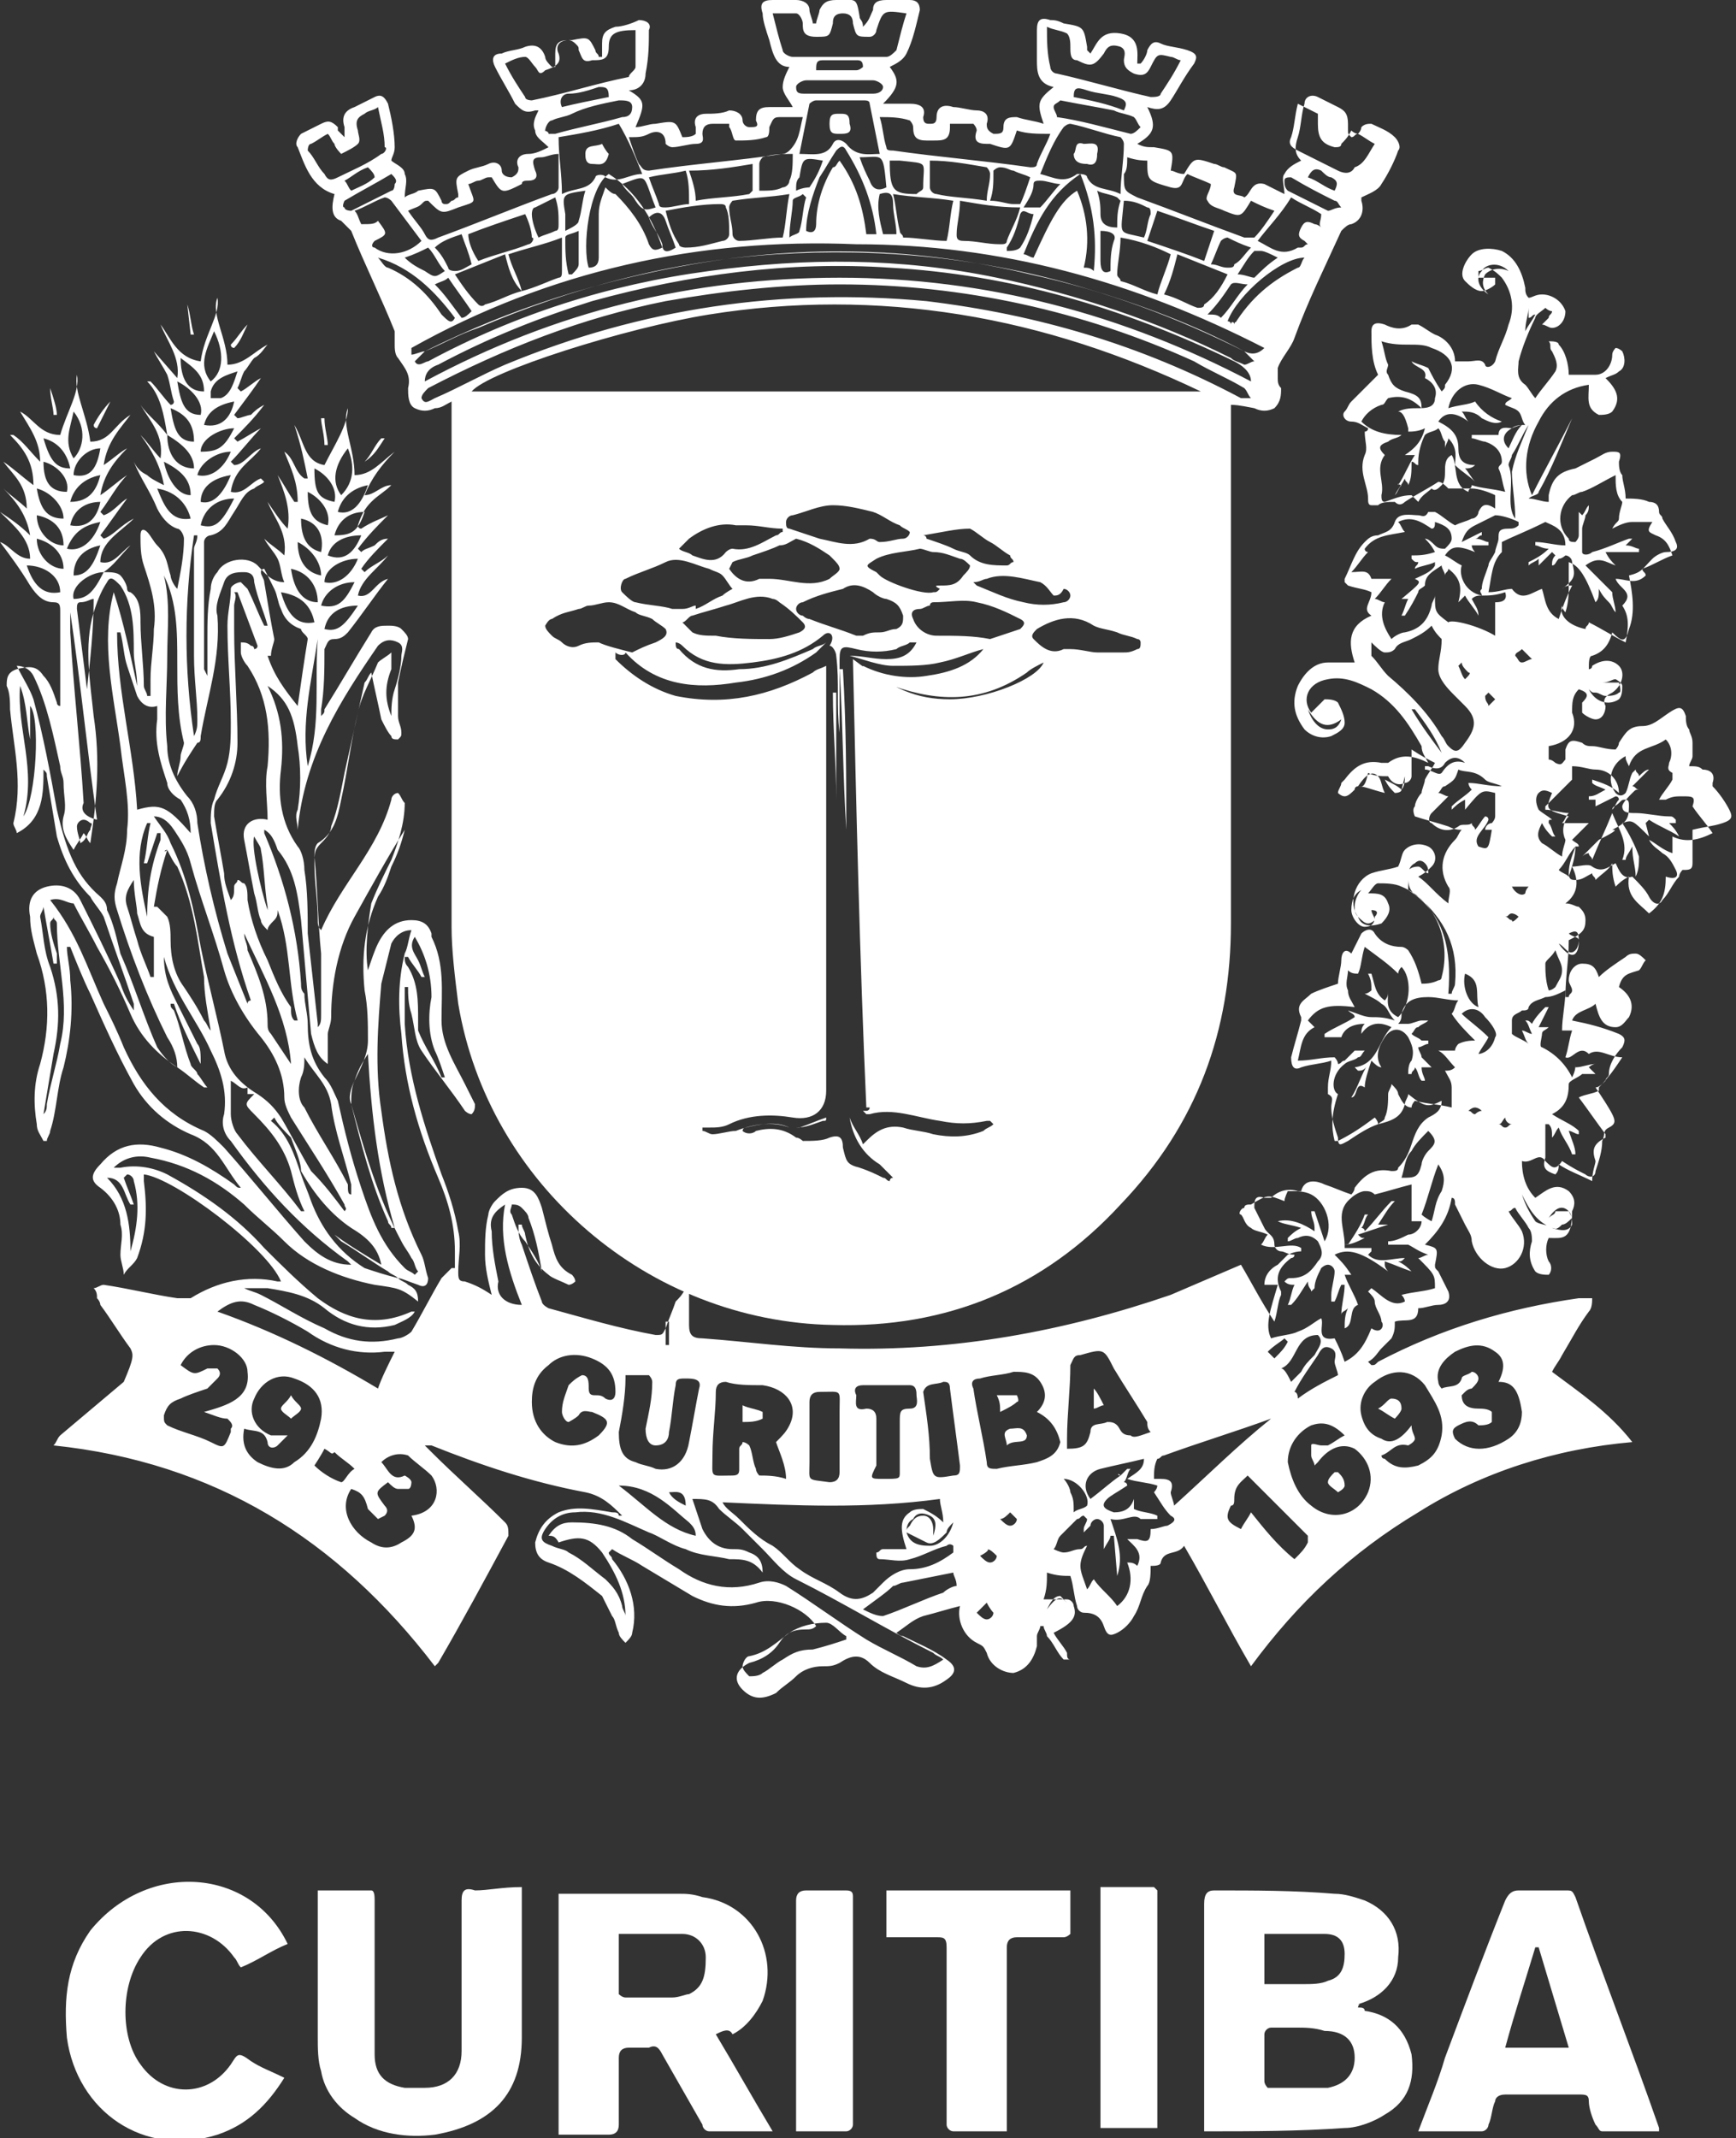 <?xml version="1.0" encoding="utf-8"?>
<!-- Generator: Adobe Illustrator 25.4.1, SVG Export Plug-In . SVG Version: 6.00 Build 0)  -->
<!DOCTYPE svg PUBLIC "-//W3C//DTD SVG 1.1//EN" "http://www.w3.org/Graphics/SVG/1.1/DTD/svg11.dtd">
<svg version="1.1" id="Camada_1" xmlns:x="http://ns.adobe.com/Extensibility/1.0/" xmlns:i="http://ns.adobe.com/AdobeIllustrator/10.0/" xmlns:graph="http://ns.adobe.com/Graphs/1.0/"
	 xmlns="http://www.w3.org/2000/svg" xmlns:xlink="http://www.w3.org/1999/xlink" x="0px" y="0px" viewBox="0 0 51.9 63.9"
	 style="enable-background:new 0 0 51.9 63.9;" xml:space="preserve">
<rect x="0" y="0" width="51.9" height="63.9" fill="#333333" stroke="none"/>
<style type="text/css">
	.st0{fill:#FFFFFF;}
	.st1{clip-path:url(#SVGID_00000051346123102179912060000009694118362701586353_);fill:#FFFFFF;}
	.st2{clip-path:url(#SVGID_00000087377432360721052920000009806623952497002886_);fill:#FFFFFF;}
	.st3{fill-rule:evenodd;clip-rule:evenodd;fill:#FFFFFF;}
	.st4{opacity:0.8;}
	.st5{opacity:0.4;clip-path:url(#SVGID_00000132772055266355609700000002935437178938372225_);}
	.st6{clip-path:url(#SVGID_00000179634926762461042210000000714679677806695312_);fill:#FFFFFF;}
	.st7{clip-path:url(#SVGID_00000050637086381011956220000003897140991994377374_);fill:#FFFFFF;}
	.st8{clip-path:url(#SVGID_00000011713326034925922820000010197914719554223506_);fill:#FFFFFF;}
	.st9{clip-path:url(#SVGID_00000160870637938565245400000011965206445793123226_);fill:#FFFFFF;}
	.st10{clip-path:url(#SVGID_00000032621883627835207530000000396927012445923506_);fill:#FFFFFF;}
	.st11{clip-path:url(#SVGID_00000125601462286163974780000015316782920118846900_);fill:#FFFFFF;}
	.st12{clip-path:url(#SVGID_00000176724426684094175830000002324072368281266821_);fill:#FFFFFF;}
	.st13{clip-path:url(#SVGID_00000143606291227261913660000015033603751665044879_);fill:#FFFFFF;}
</style>
<g>
	<path class="st0" d="M36.8,12.1v0.4c0,5,0,10.1,0,15.1c0,3.2-1,6-3.3,8.4c-2.3,2.5-5.2,3.7-8.6,3.6c-5.5-0.1-10.3-4.2-11.2-9.6
		c-0.1-0.8-0.2-1.6-0.2-2.3c0-5.1,0-10.2,0-15.3v-0.4c-0.2,0.1-0.3,0.2-0.5,0.2c-0.2,0.1-0.4,0.1-0.6,0c-0.2-0.1-0.2-0.4-0.2-0.6
		c0.1-0.4-0.1-0.6-0.3-0.9c-0.1-0.1-0.1-0.3-0.1-0.4c0-0.1,0-0.3,0-0.4c-0.4-1-0.9-2-1.3-3c-0.1-0.1-0.2-0.2-0.3-0.3
		C9.9,6.5,9.9,6.2,10,5.8C9.3,5.6,9.1,4.9,8.9,4.4C8.8,4.3,8.9,4.1,9,4c0.2-0.1,0.4-0.2,0.6-0.3c0.2-0.1,0.3-0.1,0.5,0.1
		c0,0,0,0.1,0,0.1c0.1,0.1,0.2,0.2,0.2,0.2c0-0.1,0-0.2,0-0.3c-0.1-0.3,0-0.5,0.3-0.6c0.2-0.1,0.4-0.2,0.6-0.3
		c0.2-0.1,0.3,0,0.4,0.2c0.1,0.4,0.2,0.9,0.2,1.3c0,0.2-0.1,0.3-0.1,0.4c0.1,0.1,0.4,0.2,0.4,0.4c0.1,0.2,0,0.4,0,0.7
		c0.1-0.1,0.3-0.1,0.4-0.2C13,5.6,13,5.6,13.2,6c0,0,0,0.1,0.1,0.1c0.1,0,0.1,0,0.2-0.1c0.1,0,0.1-0.1,0.2-0.1c0,0,0-0.1,0-0.1
		c-0.1-0.5-0.1-0.5,0.3-0.7c0.2-0.1,0.4-0.1,0.6-0.2c0.2-0.1,0.4,0,0.4,0.2c0,0.1,0.1,0.2,0.3,0.2c0.2-0.1,0.2-0.2,0.2-0.3
		c-0.1-0.2,0-0.4,0.3-0.4c0.2,0,0.4-0.1,0.6-0.2c-0.2-0.2-0.4-0.3-0.4-0.5c-0.1-0.2,0-0.4,0.1-0.6c0,0-0.1,0-0.1,0
		c-0.3,0.1-0.4,0-0.6-0.2c-0.2-0.4-0.4-0.7-0.6-1.1c-0.1-0.2-0.1-0.4,0.2-0.4c0.2-0.1,0.5-0.1,0.7-0.2c0.3-0.1,0.5,0,0.6,0.3
		c0,0.1,0.1,0.2,0.2,0.3c0,0,0.1,0,0.1,0c0-0.1,0-0.3,0-0.4c0-0.3,0.1-0.4,0.4-0.4c0,0,0.1,0,0.1,0c0.5-0.1,0.5-0.1,0.7,0.3
		c0,0.1,0.1,0.1,0.1,0.2c0,0,0.1,0,0.1,0c0-0.1,0-0.3,0-0.4c0-0.3,0.1-0.4,0.4-0.5c0.2,0,0.5-0.1,0.7-0.2c0.2,0,0.4,0.1,0.3,0.3
		c0,0.4,0,0.8-0.1,1.3c0,0.3-0.2,0.5-0.5,0.5C19.3,3,19.3,3.1,19,3.8c0.2,0,0.4-0.1,0.6-0.1c0.6-0.1,0.6-0.1,0.8,0.4
		c0.1,0,0.3,0,0.4-0.1c0-0.1,0-0.1,0-0.2c-0.1-0.3,0.1-0.4,0.3-0.4c0.2,0,0.5,0,0.7-0.1c0.2,0,0.4,0.1,0.4,0.3
		c0,0.1,0.1,0.2,0.2,0.2c0.2,0,0.3,0,0.2-0.2c0-0.3,0.1-0.4,0.4-0.4c0.3,0,0.5,0,0.7,0c-0.1-0.2-0.3-0.4-0.3-0.6
		c0-0.2,0.1-0.4,0.2-0.6C23.2,2,23.1,1.6,23,1.2c-0.1-0.3-0.2-0.6-0.2-0.8c-0.1-0.3,0-0.4,0.3-0.4c0.2,0,0.5,0,0.7,0
		c0.2,0,0.4,0.1,0.4,0.3c0,0.1,0.1,0.3,0.1,0.4l0.1,0c0-0.1,0.1-0.3,0.1-0.4C24.6,0.1,24.7,0,25,0C25,0,25,0,25,0
		c0.6,0,0.6-0.1,0.7,0.5c0,0.1,0.1,0.1,0.1,0.3C26,0.6,26,0.5,26.1,0.3C26.1,0.1,26.2,0,26.5,0c0.2,0,0.5,0,0.7,0
		c0.2,0,0.3,0.1,0.3,0.3c-0.1,0.4-0.2,0.9-0.4,1.3c-0.1,0.2-0.3,0.3-0.5,0.4c0.3,0.4,0.3,0.6-0.2,1.1c0.3,0,0.5,0,0.8,0
		c0.3,0,0.5,0.1,0.4,0.4c0,0.2,0.1,0.2,0.2,0.2c0.1,0,0.2,0,0.2-0.2c0-0.3,0.2-0.4,0.5-0.3c0.2,0,0.5,0.1,0.7,0.1
		c0.2,0,0.4,0.1,0.3,0.4c0,0.1,0,0.2,0.2,0.3c0.2,0,0.3,0,0.3-0.2c0-0.3,0.2-0.3,0.4-0.3c0.3,0.1,0.5,0.1,0.8,0.2
		C31,3.1,31,3,31.5,2.6C31,2.5,31,2.1,31,1.8c0-0.3,0-0.6,0-0.9c0-0.3,0.1-0.4,0.4-0.3c0.1,0,0.2,0,0.4,0.1c0.6,0.1,0.6,0.1,0.7,0.7
		c0,0,0,0.1,0,0.1c0,0,0,0,0.1,0.1c0.2-0.3,0.3-0.7,0.9-0.6c0.6,0.1,0.5,0.6,0.5,0.9c0,0,0.1,0,0.1,0c0.1-0.1,0.2-0.3,0.2-0.4
		c0.1-0.2,0.2-0.3,0.4-0.2c0.2,0.1,0.5,0.1,0.8,0.2c0.3,0.1,0.3,0.2,0.2,0.4C35.4,2.3,35.2,2.7,35,3c-0.2,0.3-0.4,0.3-0.7,0.2
		c0.3,0.6,0.2,0.8-0.3,1.1c0.2,0.1,0.3,0.1,0.5,0.1c0.6,0.1,0.6,0.1,0.5,0.7c0.1,0,0.2,0.1,0.4,0.1c0.3-0.5,0.3-0.5,0.9-0.3
		c0.1,0,0.2,0.1,0.3,0.1c0.4,0.2,0.4,0.1,0.3,0.6c-0.1,0.3,0.2,0.2,0.3,0.3c0.2-0.1,0.2-0.5,0.6-0.4c0.2,0.1,0.4,0.2,0.6,0.3
		c0-0.2-0.1-0.5,0-0.6c0.1-0.2,0.3-0.3,0.5-0.4c-0.2-0.2-0.2-0.4-0.1-0.7c0.1-0.3,0.1-0.7,0.2-1c0-0.2,0.2-0.3,0.4-0.2
		c0.2,0.1,0.4,0.2,0.6,0.3c0.2,0.1,0.3,0.2,0.3,0.5c0,0.1,0,0.1,0,0.2c0,0.1,0,0.1,0.1,0.2c0.1,0,0.1-0.1,0.2-0.1
		c0.1-0.1,0.1-0.2,0.1-0.2c0.1-0.1,0.2-0.1,0.3-0.1c0.2,0.1,0.5,0.2,0.7,0.4c0.1,0.1,0.2,0.3,0.1,0.4c-0.1,0.3-0.3,0.7-0.5,1
		c-0.1,0.2-0.4,0.3-0.6,0.4c0,0,0,0.1,0,0.1c0.1,0.3,0,0.6-0.3,0.7c-0.1,0-0.2,0.1-0.3,0.2c-0.5,1.1-1,2.1-1.4,3.2
		c-0.1,0.3-0.4,0.6-0.5,0.9c0,0.1,0,0.2,0,0.3c0,0.1,0,0.2,0.1,0.3c0,0.2,0,0.4-0.2,0.6c-0.2,0.1-0.4,0.1-0.6,0
		C37,12.1,36.9,12.1,36.8,12.1 M35.9,11.7c-2.3-1.1-4.7-1.9-7.2-2.3c-2.5-0.4-5-0.4-7.5,0c-2.5,0.4-6.6,1.7-7.1,2.3H35.9z
		 M18.4,19.5C18.4,19.6,18.3,19.6,18.4,19.5c0,0.1,0,0.2,0,0.2c0.5,0.5,1.1,0.9,1.8,1.1c1.5,0.3,2.8,0,4.1-0.7
		c0.1-0.1,0.2-0.1,0.4-0.2c0,0.2,0,0.3,0,0.4c0,1.1,0,2.2,0,3.3c0,2.5,0,5,0,7.6c0,0.5,0,0.9,0,1.4c0,0.6-0.4,0.9-1,0.8
		c-0.6-0.1-1.3-0.1-1.9,0.2c-0.2,0.1-0.4,0.1-0.6,0.1c-0.1,0-0.1,0-0.2,0l0,0.1c0.1,0,0.2,0.1,0.3,0.1c0.2,0,0.5-0.1,0.7-0.1
		c0.5-0.2,1.1-0.3,1.6-0.1c0.1,0,0.2,0,0.3,0c0.3-0.1,0.5-0.2,0.8-0.3c0,0.1,0,0.1-0.1,0.1c-0.3,0.1-0.5,0.2-0.8,0.2
		c-0.1,0-0.2,0-0.2,0c-0.4-0.2-0.9-0.1-1.3,0c-0.1,0-0.1,0.1-0.1,0.1c0.1,0.1,0.3,0.1,0.4,0c0.4-0.1,0.8-0.1,1.2,0.2
		c0.1,0,0.2,0.1,0.2,0.1c0.3,0,0.6,0,0.8-0.1c0.3-0.1,0.4,0,0.4,0.3c0.1,0.4,0.1,0.5,0.5,0.6c0.3,0.1,0.5,0.2,0.7,0.3
		c0.1,0,0.1,0.1,0.2,0.1c0,0,0-0.1,0.1-0.1c-0.1-0.1-0.3-0.3-0.4-0.4c-0.5-0.3-0.8-0.8-0.9-1.4c0.1,0.3,0.3,0.5,0.4,0.8
		c0,0,0.1-0.1,0.1-0.1c0.3-0.3,0.6-0.5,1.1-0.4c0.3,0.1,0.6,0.1,0.9,0.2c0.5,0.1,1,0.1,1.5-0.1c0.1-0.1,0.2-0.1,0.3-0.2
		c-0.1-0.1-0.1-0.1-0.1-0.1c0,0-0.1,0-0.1,0c-0.5,0.1-0.9,0.1-1.4,0c-0.7-0.1-1.4-0.4-2.1-0.2c0,0-0.1,0-0.1,0c0,0,0,0-0.1-0.1
		c0.1,0,0.1,0,0.1,0c0,0,0.1,0,0.1-0.1l-0.1,0c-0.2-4.5-0.3-8.9-0.4-13.4c1.2,0.9,1.9,1.2,2.9,1.2c1.1,0,2.6-0.6,2.8-1.1
		c-0.2,0.1-0.4,0.2-0.5,0.3c-1.3,0.9-2.6,0.9-4,0.4c-0.3-0.1-0.6-0.3-0.9-0.5l0-0.1c0.6,0.3,1.3,0.4,1.9,0.3
		c0.7-0.1,1.3-0.3,1.7-0.8c-0.4,0.1-0.8,0.3-1.3,0.4c-0.4,0.1-0.9,0.1-1.4,0.1c-0.4,0-0.9-0.2-1.3-0.3c0.4,0,0.7,0.1,1.1,0.1
		c0.4,0,0.7-0.1,0.9-0.5c-0.1,0-0.1,0-0.2,0c-0.1,0.1-0.3,0.1-0.4,0.2c-0.4,0.1-0.8,0.1-1.2,0c-0.4-0.1-0.5-0.1-0.5,0.3
		c0,0.3,0,0.6,0,0.9c0,0.4,0,0.9,0,1.3c-0.1-0.8,0-1.5-0.1-2.3c0-0.1-0.1-0.3-0.2-0.3C25,19,24.8,18.8,24.6,19
		c-0.6,0.5-1.3,0.7-2.1,0.8c-0.8,0.1-1.5,0.1-2.1-0.5c-0.1-0.1-0.2-0.1-0.2-0.1c0,0.1,0,0.2,0.1,0.2c0.5,0.6,1.1,0.7,1.8,0.6
		c0.8,0,1.5-0.3,2.2-0.6c0.1-0.1,0.3-0.1,0.4-0.2c-0.1,0.1-0.2,0.2-0.3,0.3c-0.7,0.5-1.5,0.8-2.4,0.9c-1.2,0.2-2.4,0.1-3.3-0.9
		C18.7,19.6,18.5,19.6,18.4,19.5 M25.1,8.5c-1.7,0-3.5,0.2-5.2,0.5c-2.5,0.5-4.8,1.4-7.1,2.6c-0.1,0.1-0.2,0.2-0.2,0.3
		c0.1,0.2,0.2,0.1,0.4,0c0.7-0.3,1.4-0.7,2.1-1c4.1-1.7,8.3-2.3,12.6-1.9c3.3,0.4,6.4,1.3,9.4,2.9c0.1,0,0.2,0,0.3,0
		c-0.1-0.1-0.1-0.2-0.2-0.3c-0.5-0.3-1-0.5-1.5-0.8C32.4,9.3,28.8,8.5,25.1,8.5 M12.7,11.4c3.9-2.1,8-3.1,12.4-3.1
		c4.4,0,8.5,1.1,12.3,3.1c0-0.3-0.3-0.5-0.5-0.6c-3.3-1.6-6.7-2.6-10.3-2.8c-3-0.2-6,0.2-8.9,1c-1.6,0.5-3.1,1.1-4.6,1.9
		C12.8,11,12.7,11.2,12.7,11.4 M12.3,10.4c0,0.1,0,0.1,0,0.2c0.1,0,0.3-0.1,0.4-0.1c0.5-0.2,1-0.5,1.6-0.7c2.8-1.2,5.8-2,8.9-2.2
		c3.1-0.2,6.2,0.1,9.2,1c1.7,0.5,3.3,1.1,4.8,1.9c0.2,0.1,0.4,0.1,0.6-0.1c-3.9-2-7.9-3.1-12.2-3.1C20.9,7.1,16.4,8.1,12.3,10.4
		 M37.5,10.8L37.5,10.8c-0.1-0.1-0.2-0.2-0.3-0.3c-2-1-4.1-1.8-6.4-2.3c-3.3-0.8-6.7-0.9-10.1-0.3c-2.8,0.5-5.4,1.3-8,2.6
		c-0.1,0.1-0.3,0.3-0.3,0.3c0.1,0.2,0.3,0,0.4,0c2.6-1.4,5.4-2.3,8.4-2.7c2.9-0.4,5.7-0.4,8.6,0.2c2.4,0.5,4.8,1.3,7,2.4
		c0.1,0.1,0.2,0.1,0.4,0.2C37.3,10.9,37.4,10.8,37.5,10.8 M26.3,3.5c0.1,0.3,0.1,0.6,0.2,0.9c0,0.1,0.1,0.1,0.2,0.1
		c1.4,0.2,2.7,0.3,4.1,0.5c0.1,0,0.2,0,0.2-0.1c0.1-0.3,0.3-0.6,0.4-0.9C31,4,30.7,4,30.4,3.9c-0.2,0.6-0.2,0.6-0.8,0.4
		c0,0-0.1,0-0.1,0c-0.3,0-0.4-0.1-0.3-0.4c0-0.1-0.1-0.2-0.1-0.2c-0.2,0-0.4,0-0.7,0c0,0,0,0,0,0.1c0,0.4-0.2,0.4-0.5,0.4
		c-0.1,0-0.1,0-0.2,0c-0.3,0-0.4-0.1-0.4-0.4c0-0.1-0.1-0.2-0.1-0.2C26.9,3.5,26.6,3.5,26.3,3.5 M24,3.5c-0.3,0-0.5,0-0.7,0
		c-0.2,0-0.2,0.1-0.3,0.3c0,0.1,0,0.3-0.1,0.3c-0.3,0.1-0.6,0.1-0.9,0.1c-0.1,0-0.1-0.3-0.2-0.4c0,0,0,0,0-0.1c-0.1,0-0.3,0-0.5,0
		c-0.2,0-0.3,0.1-0.3,0.3c0,0.1,0.1,0.3-0.2,0.3c-0.2,0-0.5,0.1-0.7,0.1c-0.1,0-0.2-0.1-0.2-0.1c0-0.4-0.3-0.4-0.5-0.3
		c-0.2,0.1-0.3,0.1-0.6,0.1c0.1,0.3,0.2,0.6,0.3,0.8c0.1,0.1,0.1,0.2,0.3,0.2c1.3-0.2,2.7-0.3,4-0.5c0.1,0,0.2-0.1,0.2-0.1
		C23.9,4.2,23.9,3.9,24,3.5 M18.9,19.5c0.2-0.1,0.4-0.2,0.7-0.3c0.2-0.1,0.4-0.2,0.3-0.4c-0.1-0.1-0.3-0.2-0.4-0.3
		c-0.2-0.1-0.4-0.1-0.5-0.2c-0.3-0.1-0.5-0.3-0.8-0.3c-0.2,0-0.4,0.1-0.6,0.1c-0.1,0-0.2,0.1-0.3,0.1c-0.3,0.1-0.5,0.1-0.8,0.3
		c-0.1,0-0.2,0.2-0.2,0.2c0,0.1,0.1,0.2,0.2,0.3c0.1,0.1,0.2,0.1,0.3,0.2c0.1,0.1,0.3,0.2,0.5,0.1c0.2-0.1,0.4-0.1,0.6-0.1
		C18.1,19.3,18.5,19.4,18.9,19.5 M35.3,1.8c-0.1,0-0.2-0.1-0.3-0.1c-0.4-0.1-0.4-0.1-0.6,0.3c-0.1,0.2-0.2,0.3-0.5,0.2
		c-0.2-0.1-0.3-0.2-0.3-0.4c0-0.1,0.1-0.3-0.1-0.4c-0.3-0.1-0.4,0-0.5,0.2C32.7,2,32.6,2,32.2,1.8C32,1.8,32,1.6,32,1.4
		c0-0.1,0-0.3-0.1-0.4c-0.2-0.1-0.4-0.1-0.6-0.2c0,0.4,0,0.8,0.1,1.2c0,0.1,0.1,0.2,0.2,0.2c0.9,0.2,1.9,0.5,2.8,0.7
		c0.1,0,0.3,0,0.3-0.1C34.9,2.5,35.1,2.2,35.3,1.8 M19,0.9c-0.6,0-0.8,0.1-0.8,0.5c0,0.4-0.2,0.4-0.5,0.4c-0.3,0.1-0.3-0.1-0.4-0.3
		c0-0.1,0-0.1-0.1-0.2c-0.1-0.1-0.2-0.1-0.2-0.1c-0.3,0-0.4,0.2-0.3,0.4c0.1,0.3-0.1,0.4-0.4,0.5C16.1,2.3,16.1,2.1,16,2
		c-0.1-0.1-0.2-0.3-0.3-0.3c-0.2,0-0.4,0.1-0.6,0.2c0.2,0.4,0.4,0.7,0.6,1c0,0.1,0.2,0.1,0.2,0.1c1-0.2,1.9-0.5,2.9-0.7
		C18.8,2.2,19,2.1,19,2C19,1.7,19,1.3,19,0.9 M33.7,4.7c0,0.2,0,0.4-0.1,0.5c0,0.5,0,0.5,0.4,0.7c1.1,0.4,2.1,0.8,3.2,1.2
		c0.1,0,0.2,0,0.3,0c0.2-0.2,0.4-0.5,0.6-0.8c-0.3-0.1-0.5-0.2-0.7-0.3c-0.3,0.5-0.3,0.5-0.8,0.3c-0.2-0.1-0.4-0.1-0.5-0.3
		c-0.1-0.1,0.1-0.3,0.1-0.5c-0.2-0.1-0.5-0.2-0.7-0.3c-0.2,0.2-0.1,0.5-0.5,0.4c-0.7-0.2-0.7-0.2-0.7-0.8C34.2,4.8,34,4.8,33.7,4.7
		 M12.2,6.3c0.2,0.3,0.4,0.5,0.5,0.7c0.1,0.2,0.2,0.2,0.4,0.1c1.1-0.4,2.3-0.9,3.4-1.3c0.1,0,0.2-0.1,0.2-0.2c0-0.3,0-0.6,0-1
		c-0.2,0-0.4,0.1-0.5,0.1c-0.3,0-0.3,0.1-0.2,0.4c0.1,0.2,0,0.3-0.2,0.3c-0.1,0-0.2,0-0.2,0.1C15,5.8,15,5.8,14.7,5.3c0,0,0,0-0.1,0
		c-0.1,0-0.2,0.1-0.3,0.1c-0.1,0-0.2,0.1-0.3,0.1c0.2,0.6,0.3,0.5-0.3,0.7c-0.5,0.2-0.5,0.2-0.9-0.2c-0.1,0-0.1,0-0.2,0.1
		C12.5,6.2,12.4,6.2,12.2,6.3 M27.1,0.4c-0.7-0.1-0.7-0.1-0.9,0.5C26.2,1,26.1,1.1,26,1.1c-0.4,0-0.4,0-0.5-0.4
		c0-0.2-0.1-0.3-0.3-0.3c-0.3,0-0.3,0.2-0.3,0.3c-0.1,0.4-0.1,0.4-0.5,0.4C24,1.1,24,0.9,24,0.7c0-0.1-0.1-0.3-0.2-0.3
		c-0.2,0-0.4,0-0.7,0c0.1,0.4,0.2,0.8,0.3,1.1c0,0.1,0.2,0.2,0.3,0.2c0.9,0,1.9,0,2.8,0c0.1,0,0.2-0.1,0.3-0.2
		C26.9,1.1,27,0.7,27.1,0.4 M20.8,18.1c0,0,0,0.1,0,0.1c0.3-0.1,0.5-0.3,0.8-0.4c0.1-0.1,0.3-0.2,0.3-0.2c-0.1-0.1-0.2-0.3-0.3-0.4
		c-0.1-0.1-0.2-0.1-0.4-0.2c-0.4-0.1-0.9-0.4-1.3-0.2c-0.4,0.2-0.8,0.3-1.2,0.5c-0.1,0-0.2,0.3-0.1,0.4c0.1,0.1,0.3,0.3,0.4,0.3
		c0.4,0.1,0.8,0.1,1.1,0.2c0.1,0,0.2,0,0.3,0C20.6,18.2,20.7,18.1,20.8,18.1 M23,19.1L23,19.1c0.3,0,0.6-0.1,0.9-0.2
		c0.2-0.1,0.2-0.2,0.1-0.3c-0.2-0.2-0.4-0.4-0.7-0.6c0,0-0.1-0.1-0.2-0.1c-0.5-0.2-1,0.1-1.4,0.2c-0.3,0.1-0.7,0.2-1,0.3
		c-0.1,0-0.2,0.2-0.3,0.2c0.1,0.1,0.2,0.2,0.3,0.3c0.2,0.1,0.4,0.1,0.7,0.1C21.9,19.1,22.5,19.1,23,19.1 M26.3,18.9
		C26.3,18.9,26.3,18.9,26.3,18.9c0.2,0,0.3-0.1,0.5-0.1c0.2-0.1,0.2-0.2,0.2-0.4c-0.1-0.3-0.2-0.4-0.5-0.5c-0.1,0-0.3-0.1-0.4-0.2
		c-0.3-0.2-0.6-0.3-0.9-0.1c-0.4,0.1-0.8,0.2-1.2,0.4c-0.1,0-0.2,0.1-0.2,0.2c0,0.1,0.1,0.2,0.2,0.2c0,0,0.1,0.1,0.2,0.1
		c0.5,0.2,0.9,0.3,1.4,0.5c0.1,0,0.2,0,0.2,0C26,18.9,26.1,18.9,26.3,18.9 M23.8,16.1c-0.2,0.1-0.3,0.2-0.5,0.2
		c-0.2,0.1-0.5,0.2-0.8,0.3c-0.2,0.1-0.4,0.1-0.6,0.2c0,0-0.1,0.2-0.1,0.2c0.2,0.3,0.5,0.5,0.9,0.3c0.1,0,0.2,0,0.3,0
		c0.6,0,1.2,0.3,1.8,0c0.1-0.1,0.3-0.2,0.3-0.3c0-0.1-0.1-0.2-0.2-0.3c0,0-0.1-0.1-0.1-0.1C24.5,16.4,24.2,16.2,23.8,16.1
		 M26.3,16.2C26.3,16.2,26.3,16.2,26.3,16.2c0.3,0,0.5-0.1,0.7-0.1c0.1,0,0.2-0.1,0.2-0.2c-0.1-0.1-0.2-0.1-0.3-0.2
		c-0.3-0.1-0.5-0.3-0.8-0.4c-0.4-0.1-0.8-0.2-1.2-0.2c-0.4,0-0.8,0.2-1.2,0.3c-0.1,0-0.2,0.1-0.2,0.2c0,0.1,0,0.2,0.1,0.2
		c0.3,0.1,0.6,0.2,0.9,0.3c0.5,0.1,1,0.3,1.5,0C26.2,16.1,26.2,16.2,26.3,16.2 M19.2,5.2c-0.2-0.5-0.4-1-0.7-1.5
		c-0.6,0.2-1.2,0.3-1.8,0.4c0,0.6,0.1,1.1,0.1,1.7c0.4-0.2,0.8-0.1,1-0.5c0-0.1,0.3-0.1,0.3,0C18.5,5.5,18.8,5.2,19.2,5.2 M26.3,4.6
		c-0.1-0.5-0.2-1-0.3-1.5c0-0.1-0.1-0.1-0.2-0.1c-0.5,0-0.9,0-1.4,0c-0.1,0-0.2,0.1-0.2,0.1c-0.1,0.5-0.2,1-0.3,1.5
		c0.4,0,0.8,0.1,1-0.3c0.1-0.2,0.3-0.1,0.4,0C25.6,4.7,26,4.6,26.3,4.6 M31.1,5.2c0.4,0.1,0.7,0.3,1.1,0c0.1,0,0.3,0,0.3,0.1
		c0.2,0.4,0.6,0.3,1,0.5c0-0.5,0.1-1,0.1-1.5c0-0.1-0.1-0.2-0.1-0.2c-0.5-0.1-1-0.3-1.5-0.4c-0.1,0-0.2,0.1-0.2,0.1
		C31.5,4.2,31.3,4.7,31.1,5.2 M28.1,17.5c0.3,0,0.5,0,0.7-0.3c0.1-0.1,0.2-0.2,0.2-0.3c-0.1-0.1-0.2-0.2-0.3-0.2
		c-0.3-0.1-0.5-0.2-0.8-0.2c-0.1,0-0.3-0.1-0.4-0.1c-0.4,0.1-0.9,0.1-1.3,0.3c-0.3,0.2-0.4,0.2,0,0.4c0,0,0.1,0.1,0.1,0.1
		c0.2,0.2,1.3,0.6,1.6,0.5c0.1,0,0.1,0,0.2-0.1C27.9,17.5,28,17.5,28.1,17.5 M29.6,19.1c0.3-0.1,0.6-0.2,0.9-0.3
		c0.1-0.1,0.2-0.2,0-0.3c-0.4-0.2-0.8-0.4-1.3-0.5c-0.4-0.1-0.8,0-1.3,0c0,0-0.1,0-0.1,0.1c-0.1,0-0.2,0.1-0.3,0.1
		c-0.2,0-0.3,0.1-0.2,0.3c0.1,0.3,0.4,0.5,0.7,0.5C28.6,19,29.1,19,29.6,19.1 M33.6,19.5c0.1,0,0.2,0,0.4-0.1c0.1,0,0.1-0.1,0.1-0.2
		c0,0,0-0.1-0.1-0.1c-0.2-0.1-0.4-0.1-0.6-0.2c-0.3-0.1-0.5-0.1-0.7-0.2c-0.6-0.4-1.2-0.2-1.7,0.1c-0.1,0.1-0.2,0.2-0.1,0.3
		c0.2,0.2,0.5,0.5,0.9,0.3c0.1,0,0.1,0,0.2,0c0.3,0,0.6,0.1,0.8,0.1C33,19.5,33.3,19.5,33.6,19.5 M9.8,4C9.6,4.1,9.5,4.2,9.3,4.3
		c-0.1,0-0.1,0.2-0.1,0.2C9.4,4.7,9.5,5,9.7,5.2c0.1,0.2,0.2,0.2,0.4,0.1c0.4-0.2,0.9-0.4,1.3-0.7c0.1,0,0.2-0.2,0.1-0.2
		c0-0.4-0.1-0.7-0.2-1.2c-0.1,0.1-0.3,0.1-0.4,0.2c-0.2,0.1-0.3,0.2-0.2,0.5c0,0.1,0.1,0.3,0,0.4c-0.1,0.1-0.3,0.2-0.5,0.3
		c0,0-0.2-0.2-0.2-0.3C9.9,4.2,9.9,4.1,9.8,4 M41.1,4.3c-0.2-0.1-0.3-0.2-0.5-0.3c0,0-0.1,0-0.2-0.1c-0.1,0.2-0.2,0.3-0.3,0.4
		c0,0.1-0.1,0.1-0.2,0.1c-0.4-0.1-0.5-0.3-0.5-0.7c0-0.1,0-0.3,0-0.3c-0.2-0.1-0.4-0.2-0.6-0.3c-0.1,0.4-0.1,0.7-0.2,1
		c-0.1,0.2,0,0.3,0.2,0.4c0.4,0.2,0.8,0.4,1.2,0.6c0.2,0.1,0.4,0.1,0.5-0.1C40.8,4.9,40.9,4.6,41.1,4.3 M28.5,6
		c-0.6-0.1-1.2-0.1-1.8-0.2c0.1,0.4,0.1,0.7,0.2,1.1C26.9,7,27,7,27,7.1c0.4,0,0.9,0.1,1.3,0.1C28.4,6.8,28.4,6.4,28.5,6 M28.7,6
		c0,0.4-0.1,0.7-0.1,1c0,0.1,0,0.2,0.2,0.2c0.4,0,0.7,0.1,1.1,0.1c0.1,0,0.2,0,0.2-0.1c0.1-0.3,0.3-0.6,0.4-1
		C29.8,6.2,29.3,6.1,28.7,6 M23.4,15.9l0-0.1c-0.4,0-0.7-0.1-1.1-0.1c-0.1,0-0.2,0-0.3,0c-0.5-0.1-1,0.1-1.4,0.4
		c-0.1,0.1-0.2,0.2-0.3,0.3c0.1,0.1,0.3,0.1,0.4,0.2c0.3,0.1,0.7,0.3,1-0.1c0,0,0.1-0.1,0.2-0.1c0.5,0.1,0.9-0.2,1.3-0.4
		C23.3,16,23.3,15.9,23.4,15.9 M23.6,5.8C23,5.9,22.5,5.9,21.9,6c0,0-0.1,0.1-0.1,0.2c0,0.3,0.1,0.5,0.1,0.8c0,0.1,0.1,0.2,0.2,0.2
		c0.4,0,0.9-0.1,1.3-0.1C23.5,6.7,23.5,6.3,23.6,5.8 M19.9,6.3C20,6.7,20.1,7,20.3,7.3c0,0.1,0.2,0.1,0.2,0.1c0.4,0,0.7-0.1,1.1-0.2
		c0.1,0,0.2-0.1,0.2-0.2c0-0.3,0-0.6-0.1-0.8c0-0.1-0.1-0.1-0.2-0.1C21,6.1,20.4,6.2,19.9,6.3 M33.5,7.1c0,0.4-0.1,0.8-0.1,1.1
		c0,0.1,0.1,0.1,0.1,0.2c0.4,0.1,0.7,0.3,1.1,0.4c0.1-0.4,0.3-0.8,0.4-1.2C34.6,7.4,34.1,7.2,33.5,7.1 M36.7,8.2
		c-0.5-0.2-1-0.4-1.5-0.6C35.1,8,35,8.4,34.8,8.8c0.4,0.1,0.7,0.3,1,0.4c0.1,0,0.2,0,0.2-0.1C36.3,8.9,36.5,8.6,36.7,8.2 M16.8,7.1
		c-0.5,0.2-1,0.3-1.6,0.5c0.1,0.4,0.3,0.7,0.4,1.1c0.4-0.1,0.8-0.3,1.1-0.4c0.1,0,0.1-0.1,0.1-0.2C16.8,7.8,16.8,7.4,16.8,7.1
		 M29.5,6c0-0.3,0.1-0.5,0.1-0.8c0-0.1-0.1-0.2-0.1-0.2c-0.6-0.1-1.1-0.2-1.7-0.2c0,0.3,0,0.5,0,0.8c0,0.1,0.1,0.2,0.2,0.2
		C28.4,5.9,28.9,5.9,29.5,6 M15.1,7.6c-0.5,0.2-1,0.4-1.5,0.6c0.2,0.3,0.4,0.6,0.7,0.9c0,0,0.1,0.1,0.2,0c0.4-0.1,0.7-0.3,1.1-0.4
		C15.3,8.4,15.2,8,15.1,7.6 M20.8,6c0.5-0.1,1.1-0.1,1.6-0.2c0,0,0.1-0.1,0.1-0.1c0-0.3,0-0.5,0-0.8c-0.6,0.1-1.2,0.2-1.9,0.2
		C20.7,5.4,20.8,5.7,20.8,6 M36,7.8c0.1-0.3,0.2-0.6,0.3-0.9c-0.6-0.2-1.1-0.4-1.7-0.6c-0.1,0.3-0.2,0.6-0.3,0.9
		C34.9,7.4,35.5,7.6,36,7.8 M14.3,7.8c0.5-0.2,1-0.3,1.5-0.5c0.1,0,0.2-0.2,0.1-0.2c0-0.2-0.1-0.5-0.2-0.7c-0.6,0.2-1.2,0.4-1.7,0.6
		C14,7.2,14.1,7.5,14.3,7.8 M39.5,6.4c-0.3-0.2-0.6-0.3-0.9-0.5c-0.3,0.5-0.7,0.9-1,1.3c0.4,0.2,0.7,0.5,1.2,0.2c0,0,0.1,0,0.1,0
		c0.1,0,0.1-0.1,0.2-0.1C39.1,7.3,39,7.2,39,7.2c-0.2-0.1-0.2-0.2-0.1-0.4c0.1-0.2,0.2-0.2,0.4-0.1c0,0,0.1,0,0.2,0.1
		C39.4,6.7,39.5,6.6,39.5,6.4 M11.3,6.6C11.6,7,11.6,7,11.2,7.2c-0.1,0.1-0.1,0.2,0,0.2c0.4,0.3,1,0.2,1.4-0.2
		c-0.3-0.4-0.6-0.8-0.9-1.2c0,0-0.1-0.1-0.2-0.1c-0.3,0.1-0.6,0.3-0.9,0.4c0.1,0.1,0.1,0.2,0.2,0.4C11.1,6.7,11.2,6.7,11.3,6.6
		 M31.5,17.8c-0.1-0.1-0.2-0.3-0.4-0.4c-0.5-0.1-1.1-0.3-1.6-0.1c-0.1,0-0.2,0.1-0.4,0.1c0.1,0.1,0.1,0.1,0.1,0.1
		c0.5,0.2,0.9,0.4,1.4,0.5c0.4,0.1,0.8,0.1,1.2,0c0.1,0,0.2-0.1,0.2-0.2c0-0.1-0.1-0.2-0.2-0.2C31.7,17.8,31.6,17.8,31.5,17.8
		 M17.6,8c0.2,0,0.3-0.1,0.3-0.3c0-0.4,0-0.9,0-1.3c0-0.3,0.1-0.5,0.2-0.8c0.1,0.1,0.2,0.2,0.3,0.2c0.4,0.4,0.8,0.9,1,1.5
		c0.1,0.2,0.2,0.2,0.4,0.1c-0.3-0.9-0.8-1.7-1.6-2.2C17.6,5.6,17.4,7.4,17.6,8 M26.2,7c-0.1-0.9-0.4-1.7-0.9-2.5
		c-0.1-0.2-0.2-0.1-0.3,0c-0.2,0.3-0.3,0.5-0.5,0.8c-0.2,0.5-0.4,1.1-0.4,1.6c0.2,0.1,0.3,0,0.3-0.2c0-0.6,0.2-1.2,0.5-1.7
		C25,5,25,4.9,25.1,4.8c0.5,0.7,0.7,1.4,0.8,2.2C26,7,26,7,26.1,7C26.1,7,26.1,7,26.2,7 M32.2,5.7c0.3,0.7,0.4,1.5,0.2,2.3
		c0.1,0,0.2,0,0.3,0.1c0.1-1,0-1.9-0.4-2.9c-0.9,0.6-1.3,1.4-1.7,2.4c0.1,0,0.2,0.1,0.3,0.1C31.4,6.6,31.7,6,32.2,5.7 M27.6,16
		c0.1,0,0.1,0.1,0.1,0.1c0.3,0.1,0.6,0.2,0.8,0.3c0.2,0.1,0.4,0.1,0.5,0.2c0.3,0.3,0.7,0.3,1.1,0.3c0.1,0,0.1-0.1,0.2-0.1
		c0-0.1-0.1-0.1-0.1-0.2c-0.2-0.1-0.4-0.3-0.6-0.4c-0.2-0.1-0.4-0.3-0.6-0.4C28.6,15.8,28.2,15.9,27.6,16
		C27.7,15.9,27.7,15.9,27.6,16 M16.4,4c0.1,0,0.2,0,0.2,0c0.7-0.2,1.3-0.3,2-0.5c0.2,0,0.3-0.1,0.3-0.3c0-0.2-0.2-0.2-0.4-0.2
		c-0.5,0.1-1,0.2-1.4,0.4c-0.2,0.1-0.4,0.1-0.6,0.2c-0.1,0-0.2,0.2-0.2,0.3C16.2,3.9,16.4,3.9,16.4,4 M31.7,3
		c-0.1,0.1-0.2,0.1-0.2,0.2c0,0.1,0.1,0.2,0.1,0.3C32.3,3.6,33,3.8,33.8,4c0.1,0,0.2-0.1,0.3-0.2C34,3.7,34,3.6,33.9,3.5
		c-0.2-0.1-0.4-0.1-0.6-0.2C32.8,3.2,32.2,3.1,31.7,3 M25.1,2.8L25.1,2.8c0.3,0,0.7,0,1,0c0.2,0,0.3-0.1,0.3-0.2
		c0-0.1-0.2-0.2-0.3-0.2c-0.7,0-1.4,0-2,0c-0.1,0-0.3,0.1-0.3,0.2c0,0.2,0.1,0.2,0.3,0.2C24.5,2.8,24.8,2.8,25.1,2.8 M20.5,5.1
		c-0.4,0.1-0.7,0.1-1.1,0.2c0.1,0.3,0.2,0.5,0.3,0.8c0,0.1,0.1,0.1,0.2,0.1c0.2,0,0.5-0.1,0.7-0.1C20.6,5.7,20.6,5.4,20.5,5.1
		 M29.6,6c0.3,0,0.5,0.1,0.7,0.1c0.1,0,0.1,0,0.2,0c0.1-0.2,0.2-0.5,0.3-0.8c-0.2-0.1-0.3-0.1-0.5-0.2c-0.1,0-0.2-0.1-0.4-0.1
		c-0.1,0-0.2,0.1-0.2,0.1C29.7,5.5,29.7,5.7,29.6,6 M22.7,5.7c0.3,0,0.5,0,0.7-0.1c0.1,0,0.2-0.1,0.2-0.2c0.1-0.2,0.1-0.5,0.1-0.8
		c-0.3,0-0.6,0-0.9,0.1c0,0-0.1,0.1-0.1,0.2C22.7,5.2,22.7,5.5,22.7,5.7 M36.9,9.7C36.9,9.6,37,9.6,36.9,9.7C37.4,8.9,38,8.4,38.8,8
		C38.9,8,38.9,7.8,39,7.7c-0.7,0-2,1.1-2.3,1.9c0,0,0.1,0,0.1,0.1C36.8,9.6,36.9,9.6,36.9,9.7 M13.6,9.5c-0.6-0.8-1.3-1.5-2.3-1.8
		C11.4,7.8,11.5,8,11.6,8c0.7,0.3,1.2,0.8,1.6,1.4C13.4,9.6,13.5,9.7,13.6,9.5 M26.6,4.8c0,0.9,0.1,1,0.8,1c0,0,0,0,0,0
		c0.1-0.1,0.2-0.1,0.2-0.2c0-0.8,0.2-0.7-0.7-0.8C26.8,4.8,26.7,4.8,26.6,4.8 M16.1,7.1C16.3,7,16.4,7,16.6,6.9
		c0.1,0,0.1-0.1,0.1-0.2c0-0.3,0-0.5-0.1-0.8C16.4,6,16.2,6.1,16,6.2c-0.1,0-0.1,0.2-0.1,0.2C15.9,6.6,16,6.9,16.1,7.1 M34.2,7.1
		c0.1-0.2,0.1-0.5,0.2-0.7c0-0.1,0-0.2-0.1-0.2C34.1,6.1,33.9,6,33.6,6C33.5,7.1,33.4,6.9,34.2,7.1 M37.4,7.4
		c-0.3-0.1-0.5-0.2-0.7-0.3c0,0-0.1,0-0.2,0.1c-0.1,0.2-0.2,0.5-0.3,0.7C36.4,7.9,36.5,8,36.7,8c0.1,0,0.2,0,0.2-0.1
		C37.1,7.8,37.2,7.6,37.4,7.4 M13.8,7c-0.3,0.1-0.6,0.2-0.8,0.4c0.2,0.2,0.3,0.4,0.4,0.6c0,0.1,0.2,0.1,0.2,0.1
		c0.2,0,0.3-0.1,0.5-0.2C14,7.5,13.9,7.3,13.8,7 M11.7,5.2c-0.5,0.3-0.9,0.5-1.4,0.8c0,0-0.1,0.2,0,0.2c0,0.1,0.2,0.1,0.2,0.1
		c0.4-0.2,0.8-0.4,1.2-0.6c0.1,0,0.1-0.2,0.1-0.2C11.9,5.4,11.8,5.3,11.7,5.2 M40.1,6.2C40,6.1,40,6,39.9,6
		c-0.4-0.2-0.8-0.4-1.3-0.7c-0.1,0-0.2,0-0.2,0.1c0,0.1,0,0.2,0.1,0.3c0.4,0.2,0.8,0.4,1.2,0.6C39.8,6.3,39.9,6.2,40.1,6.2
		 M33.4,6.8c0-0.3,0-0.5,0.1-0.8c0,0-0.1-0.1-0.1-0.1c-0.2-0.1-0.4-0.1-0.6-0.2c0.1,0.3,0.1,0.5,0.1,0.7C32.9,6.7,33.1,6.8,33.4,6.8
		 M12.1,7.7c0.2,0.2,0.4,0.3,0.6,0.4c0.3,0.2,0.3,0.2,0.6,0c-0.2-0.2-0.3-0.5-0.5-0.7C12.6,7.5,12.4,7.6,12.1,7.7 M30.6,6.2
		c0.2,0,0.4,0,0.5,0c0.2-0.2,0.4-0.5,0.6-0.7c-0.2,0-0.4-0.1-0.6-0.1c-0.1,0-0.2,0-0.2,0.1C30.9,5.7,30.8,5.9,30.6,6.2 M38.2,7.7
		c-0.2-0.1-0.4-0.2-0.5-0.2c-0.1,0-0.2,0-0.2,0c-0.2,0.2-0.3,0.4-0.5,0.7c0.2,0,0.4,0.1,0.5,0.1C37.7,8.1,37.9,7.9,38.2,7.7
		 M18.6,5.5C18.7,5.7,18.9,5.8,19,6c0.2,0.3,0.3,0.3,0.6,0.2C19.2,5.2,19.4,5.2,18.6,5.5 M25.7,4.7C25.8,5,25.9,5.2,26,5.4
		c0.1,0.3,0.3,0.3,0.5,0.2C26.4,4.5,26.4,4.7,25.7,4.7 M16.9,6.9c0.2-0.1,0.4-0.2,0.4-0.3c0.1-0.3,0.1-0.6,0.2-0.9
		c-0.7,0.1-0.7,0.1-0.6,0.7C16.9,6.6,16.9,6.7,16.9,6.9 M23.8,5.7c0.2-0.1,0.4-0.1,0.4-0.1c0.2-0.3,0.3-0.5,0.4-0.8
		c-0.6-0.1-0.6-0.1-0.7,0.5C23.8,5.4,23.8,5.5,23.8,5.7 M32.1,2.9c0.5,0.1,1,0.2,1.5,0.4c0.1-0.2,0.1-0.3-0.2-0.4
		c-0.3-0.1-0.6-0.1-0.9-0.2C32.2,2.6,32.1,2.6,32.1,2.9 M24.4,2.1c0.4,0,0.8,0,1.2,0c0.1,0,0.2-0.1,0.2-0.1c0-0.2-0.1-0.2-0.2-0.2
		c-0.3,0-0.7,0-1,0C24.4,1.8,24.4,1.9,24.4,2.1 M18.2,2.9c0-0.3-0.1-0.3-0.3-0.3c-0.3,0.1-0.6,0.2-0.9,0.2c-0.2,0-0.3,0.2-0.2,0.4
		C17.2,3.1,17.7,3,18.2,2.9 M36.5,9.5c0.3-0.3,0.5-0.7,0.8-1c-0.2,0-0.4-0.1-0.5,0c-0.2,0.3-0.4,0.6-0.7,0.9
		C36.3,9.4,36.4,9.4,36.5,9.5 M30.1,7.4c0,0,0,0.1,0,0.1c0.1,0,0.3,0,0.4-0.1c0.2-0.3,0.3-0.6,0.4-1c-0.2,0-0.3-0.2-0.4,0
		C30.4,6.8,30.3,7.1,30.1,7.4 M32.9,6.9c0,0.3,0,0.6,0,0.9c0,0.3,0.1,0.4,0.3,0.3c0-0.3,0-0.6,0.1-0.9C33.4,7,33.2,6.9,32.9,6.9
		 M13,8.5c0.3,0.3,0.5,0.6,0.8,1c0.1,0,0.2-0.1,0.3-0.2c-0.2-0.3-0.5-0.7-0.7-1C13.3,8.4,13.2,8.4,13,8.5 M26.4,7h0.4
		c0-0.3-0.1-0.6-0.1-0.9c0-0.3-0.1-0.4-0.4-0.3C26.2,6.2,26.3,6.6,26.4,7 M20.2,7.4c-0.1-0.3-0.2-0.5-0.3-0.8
		c-0.1-0.3-0.3-0.3-0.5-0.1c0.1,0.3,0.3,0.5,0.4,0.8C19.8,7.5,19.9,7.6,20.2,7.4 M17.3,6.9C17.1,7,16.9,7,16.9,7.1
		c0,0.4,0,0.7,0.1,1.1l0.1,0c0.1-0.1,0.2-0.2,0.2-0.3C17.3,7.6,17.3,7.3,17.3,6.9 M23.6,7.1C23.7,7,23.9,7,23.9,6.9
		C24,6.6,24,6.2,24.1,5.9c0,0,0,0-0.1-0.1c-0.1,0.1-0.3,0.1-0.3,0.2C23.7,6.3,23.6,6.7,23.6,7.1 M39.1,5.3c0.3,0.1,0.5,0.3,0.8,0.4
		C40,5.5,40,5.4,39.8,5.3c-0.1,0-0.2-0.1-0.3-0.2C39.3,5,39.2,5.1,39.1,5.3 M11.2,5.3C11.2,5.2,11.1,5.1,11,5
		c-0.3,0.1-0.5,0.3-0.7,0.4c0.1,0.1,0.1,0.2,0.2,0.3C10.7,5.6,11,5.5,11.2,5.3"/>
	<path class="st0" d="M40.6,23.5c0,0-0.1,0-0.1,0.1c-0.1,0.1-0.2,0.2-0.3,0.2c-0.1,0-0.2-0.1-0.2-0.1c0-0.1,0.1-0.2,0.1-0.3
		c0,0,0.1-0.1,0.1-0.1c0.3-0.4,0.6-0.6,1.1-0.5c0.1,0,0.1,0,0.2,0c0.4-0.3,0.8-0.2,1.2,0c-0.1-0.2-0.2-0.3-0.2-0.5
		c-0.4-0.7-0.8-1.3-1.5-1.7c-0.4-0.2-0.8-0.4-1.3-0.3c-0.6,0.1-0.8,0.6-0.5,1c0.1-0.1,0.3-0.3,0.4-0.4c0.1,0,0.3,0,0.4,0.1
		c0.1,0.2,0.2,0.4,0.2,0.6c0,0.2-0.2,0.3-0.4,0.4c-0.3,0.1-0.6,0-0.8-0.2c-0.3-0.4-0.4-0.8-0.2-1.3c0.2-0.4,0.5-0.7,0.9-0.7
		c0.2,0,0.5,0,0.8,0c-0.2-0.6-0.2-1.1,0.5-1.4c-0.3-0.2,0-0.4,0-0.7c-0.2-0.1-0.4-0.1-0.7-0.2c0,0-0.1-0.1-0.1-0.1c0,0,0-0.1,0-0.1
		c0.2-0.4,0.3-0.8,0.6-1.1c0.1-0.1,0.2-0.2,0.4-0.2c0.2-0.1,0.4-0.1,0.5-0.4c0.1-0.3,0.5-0.2,0.7-0.2c0.1,0,0.2,0.1,0.3-0.1
		c0,0,0.2,0,0.2,0c0.2,0.1,0.4,0.3,0.6,0.4c0.2-0.1,0.3-0.1,0.5-0.2c0.1,0,0.2-0.1,0.2-0.2c0.1-0.2,0.2-0.3,0.5-0.1
		c0-0.2,0-0.2,0-0.4c-0.2-0.1-0.5-0.2-0.7-0.2c-0.1,0-0.3,0-0.4,0c-0.1,0-0.2,0-0.3,0c-0.1-0.1-0.2-0.2-0.3-0.2
		c-0.3,0.2-0.7,0.4-1,0.6c-0.1,0.1-0.2,0.1-0.3,0c-0.2,0-0.4,0-0.5,0.1c0,0-0.2,0-0.2,0c-0.1,0-0.1-0.1-0.1-0.2
		c0-0.4-0.3-0.8-0.1-1.3c0.1-0.2,0-0.4,0-0.7c0,0,0.1,0,0.1-0.1c-0.2-0.1-0.3-0.2-0.5-0.2c-0.2,0-0.3-0.2-0.2-0.3
		c0.1-0.1,0.1-0.2,0.2-0.3c0.3-0.3,0.5-0.5,0.8-0.8c-0.2-0.4-0.2-0.9-0.2-1.3c0-0.2,0.1-0.3,0.4-0.2c0.2,0.1,0.5,0.2,0.8,0
		c0,0,0.1,0,0.2,0c0.2,0.1,0.3,0.2,0.5,0.3c0.3,0.1,0.6,0.4,0.6,0.8c0.2,0,0.3,0,0.4,0c0.2,0,0.4-0.1,0.5,0.1c0,0.1,0.2,0.1,0.3-0.1
		c0.1-0.4,0.3-0.7,0.4-1.1c0.2-0.5,0.1-1-0.2-1.4c-0.1-0.1-0.2-0.2-0.4-0.3c-0.1,0-0.2,0.1-0.3,0.1c0,0,0,0.2,0,0.2
		c0.1,0,0.2,0,0.3,0c0.1,0,0.2,0,0.2,0c0,0.1,0,0.2,0,0.2c-0.1,0.1-0.3,0.2-0.4,0.2c-0.2,0-0.4-0.2-0.5-0.3c-0.2-0.2,0-0.6,0.2-0.8
		c0.2-0.2,0.6-0.2,0.9-0.1c0.4,0.2,0.6,0.6,0.7,1.1c0,0.1,0,0.2,0.1,0.3c0.1,0,0.2-0.1,0.4-0.1c0.3,0,0.6,0.2,0.7,0.5
		c0,0.3-0.2,0.5-0.4,0.5c-0.1,0-0.2-0.1-0.3-0.1c0.1-0.1,0.1-0.1,0.2-0.2c0-0.1,0.1-0.1,0.1-0.2c-0.1,0-0.2-0.1-0.2-0.1
		c-0.1,0.1-0.3,0.2-0.3,0.3c-0.2,0.4-0.4,0.9-0.5,1.3c0,0.2-0.1,0.5,0.2,0.7c0.1,0.1,0.2,0.3,0.3,0.4c0.2-0.3,0.4-0.5,0.6-0.8
		c0.1-0.2,0-0.4-0.1-0.6c-0.1-0.1,0-0.2-0.1-0.3c0.1,0,0.3,0,0.3,0.1c0.2,0.2,0.3,0.6,0.3,0.9c0.3,0,0.5,0,0.8,0
		c0.3,0,0.5-0.3,0.5-0.6c0-0.1,0.1-0.2,0.1-0.2c0.1,0,0.2,0.1,0.2,0.1c0.1,0.2,0.1,0.5-0.1,0.6c-0.1,0.1-0.2,0.1-0.4,0.2
		c0.3,0.3,0.5,0.6,0.2,1c-0.1,0.1-0.3,0.1-0.4,0.1c-0.4-0.2-0.3-0.5-0.3-0.9c-0.7,0.1-1.2,0.5-1.5,1.1c-0.4,0.7-0.5,1.5-0.2,2.2
		c0.4-0.8,0.8-1.5,1.2-2.3c0,0,0,0,0,0c-0.3,0.7-0.6,1.5-1,2.2c0,0.1-0.2,0.1-0.3,0.2c0.2,0,0.4,0.1,0.6,0.1c0-0.1,0-0.1,0-0.2
		c0.1-0.5,0.3-0.7,0.8-0.8c0.2-0.1,0.4-0.2,0.6-0.3c0.2-0.1,0.3-0.2,0.5-0.2c0.2,0,0.3,0,0.2,0.3c0,0.1,0,0.3,0.1,0.4
		c0,0.2,0.1,0.4,0.1,0.7c0.2,0,0.5,0,0.7,0.1c0.2,0,0.3,0.1,0.3,0.3c0,0.1,0.1,0.1,0.1,0.2c0.1,0.2,0.3,0.4,0.4,0.7
		c0.1,0.2,0,0.3-0.3,0.3c-0.1,0-0.3,0.1-0.4,0.2c-0.3,0.3-0.3,0.4-0.7,0.5c0.1,0.5,0.2,1.1,0,1.6c-0.1,0.4-0.2,0.4-0.5,0.1
		c-0.1,0.4-0.3,0.6-0.6,0.7c-0.1,0-0.1,0.2-0.1,0.4c0,0,0.1,0,0.1-0.1c0.3-0.2,0.6-0.2,0.8,0c0.2,0.2,0.1,0.6-0.2,0.8
		c-0.2,0.1-0.3,0.2-0.2,0.4c0,0.2-0.1,0.4-0.3,0.4c-0.1,0-0.3-0.1-0.4-0.2c0,0,0-0.2,0-0.3c0.2-0.2,0.2-0.3-0.1-0.4
		c-0.2,0.2-0.2,0.4-0.2,0.7c0.2,0.5-0.1,0.9-0.7,1c0,0.1,0,0.3,0,0.4c0.1,0,0.2,0.1,0.2,0.1c0.2,0.1,0.2,0,0.3-0.1
		c0-0.1,0-0.2,0-0.3c0.1-0.3,0.2-0.3,0.5-0.2c0.1,0.1,0.2,0.1,0.3,0.1c0.2,0,0.4,0.1,0.7,0.1c0,0,0.1-0.1,0.1-0.2
		c0.2-0.3,0.3-0.5,0.7-0.5c0.3,0,0.5-0.2,0.8-0.4c0.3-0.2,0.4-0.2,0.5,0.1c0,0.1,0,0.3,0.1,0.4c0,0.1,0.1,0.2,0.1,0.4
		c0,0.1,0,0.3,0,0.4c0,0.1-0.1,0.2-0.1,0.3c0.2,0,0.3,0,0.4,0.1c0.2,0,0.4,0.1,0.3,0.4c0,0,0,0.1,0,0.1c0.2,0.2,0.4,0.5,0.5,0.7
		c0.1,0.2,0.1,0.3-0.2,0.4c-0.3,0.1-0.5,0.1-0.9,0.2c0,0.2,0,0.4,0,0.6c0,0.1,0,0.3,0,0.4c0,0.2-0.1,0.2-0.3,0.2
		c0,0-0.1,0.1-0.1,0.2c-0.2,0.2-0.3,0.5-0.5,0.7c-0.1,0.2-0.3,0.1-0.4-0.1c-0.1-0.2-0.3-0.4-0.5-0.6c0,0,0,0,0,0
		c-0.3,0.1-0.4-0.2-0.5-0.4c-0.2,0.1-0.4,0.3-0.7,0.1c-0.1-0.1-0.4,0-0.6,0c0.2,0.4,0.2,0.8-0.2,1.1c0.2,0,0.3,0.1,0.4,0.1
		c0.1,0.1,0.2,0.2,0.2,0.4c0,0.3-0.1,0.4-0.5,0.6c0,0.6-0.1,1.1-0.1,1.7c0,0,0.1,0,0.1,0c0-0.1,0.1-0.1,0.1-0.2
		c0-0.1-0.1-0.2-0.1-0.3c0-0.3,0.2-0.5,0.4-0.5c0.3,0,0.4,0.1,0.5,0.4c0.2-0.2,0.5-0.4,0.8-0.6c0.1-0.1,0.2-0.1,0.3-0.1
		c0.1,0,0.2,0.1,0.3,0.2c-0.1,0.1-0.1,0.2-0.2,0.3c-0.3,0.1-0.5,0.1-0.6,0.5c0.3,0.2,0.5,0.5,0.3,0.9c-0.1,0.1-0.2,0.3-0.4,0.3
		c-0.4,0-0.5-0.3-0.6-0.7c-0.2,0.2-0.6,0.2-0.7,0.5c0.5,0.1,0.9,0.2,1.4,0.4c0.2,0.1,0.2,0.2,0.1,0.4c-0.2,0.2-0.4,0.5-0.4,0.8
		c0,0.1-0.1,0.1-0.1,0.2c-0.1,0.1-0.2,0.2-0.3,0.2c0.2,0.3,0.4,0.6,0.5,0.8c0.1,0.2,0.1,0.3-0.1,0.4c-0.2,0.1-0.1,0.2-0.2,0.4
		c0,0.3-0.1,0.6-0.2,0.9c0,0.2-0.2,0.2-0.3,0.1c-0.2-0.1-0.4-0.2-0.7-0.4c-0.2,0.3-0.3,0.2-0.5,0c-0.2-0.3-0.4,0.1-0.7,0
		c0,0.4,0.1,0.8,0.4,1.1c0.3-0.2,0.6-0.5,1-0.2c0.2,0.2,0.2,0.4,0.1,0.6C47,37.1,46.7,37,46.3,37c-0.1,0.2-0.1,0.5,0,0.7
		c0.1,0.1,0.1,0.3,0,0.4c-0.1,0-0.3,0-0.4-0.1c-0.2-0.3-0.2-0.6-0.1-0.9c0-0.1,0-0.3-0.1-0.4c-0.1-0.2-0.3-0.4-0.4-0.6
		c-0.1,0-0.1,0.1-0.2,0.1c0.1,0.2,0.3,0.4,0.4,0.6c0.2,0.5-0.1,1-0.5,1.1c-0.4,0.1-0.9-0.3-1-0.8c0-0.2-0.1-0.3-0.2-0.5
		c-0.1-0.2-0.2-0.4-0.3-0.6c0-0.1,0-0.2-0.1-0.2c-0.1,0.6-0.4,1-0.8,1.4c0.4,0.1,0.4,0.1,0.3,0.6c0,0.1,0,0.1,0.1,0.2
		c0.1,0.2,0.2,0.4,0.3,0.6c0.1,0.3-0.1,0.4-0.3,0.4c-0.2,0-0.4,0.1-0.6,0.1c0,0.5-0.4,0.3-0.7,0.4c0,0.2,0,0.3-0.1,0.5
		c-0.1,0.1-0.2,0.2-0.3,0.3c-0.1,0.1-0.2,0.3-0.4,0.4c0,0,0,0,0.1,0.1c0.1,0,0.1,0,0.2-0.1c1.9-1,3.9-1.6,6-1.9c0.1,0,0.3,0,0.4,0
		c0,0.1,0,0.3-0.1,0.4c-0.3,0.4-0.5,0.8-0.8,1.3c-0.1,0.2-0.2,0.3-0.3,0.5c0.8,0.6,1.7,1.2,2.4,2.1c-2.3,0.2-4.5,0.9-6.4,2.1
		c-2,1.2-3.6,2.7-5,4.6c-0.7-1.2-1.3-2.4-2-3.6c-0.2,0.3-0.6,0.1-0.7,0.5c0,0.1-0.2,0.1-0.3,0.1c0,0.2,0,0.5-0.1,0.6
		c-0.2,0.3-0.2,0.6-0.4,0.9c-0.1,0.2-0.3,0.4-0.5,0.5c-0.2,0.1-0.3,0.1-0.4-0.2c-0.1-0.3-0.3-0.4-0.6-0.4c-0.1,0-0.2-0.1-0.2-0.2
		c-0.1-0.3-0.1-0.6-0.2-0.9c-0.2,0-0.4,0-0.7-0.1c0,0.3,0,0.5-0.1,0.8c0.3,0,0.5,0,0.7,0c0.1,0,0.2,0.1,0.2,0.2
		c0.1,0.3,0,0.5-0.6,0.8c0.1,0.2,0.3,0.4,0.4,0.6c0,0.1,0,0.2,0.1,0.2c-0.1,0-0.2,0-0.2,0c-0.2-0.2-0.3-0.5-0.5-0.7
		c0-0.1-0.1-0.2-0.1-0.3c0,0-0.1,0-0.1,0c0,0.1-0.1,0.2-0.1,0.3c0,0.1,0,0.2,0,0.3c-0.1,0.4-0.3,0.7-0.7,0.8c-0.3,0-0.7-0.2-0.8-0.6
		c-0.1-0.2-0.1-0.2-0.3-0.3c-0.4-0.2-0.6-0.7-0.5-1.1c-0.4,0.1-0.7,0.2-1.1,0.3c-0.3,0.1-0.5,0.3-0.8,0.5c0,0,0.1,0.1,0.2,0.1
		c0.4,0.2,0.9,0.4,1.3,0.7c0.3,0.2,0.3,0.4,0,0.6c-0.4,0.3-0.8,0.3-1.2,0.1c-0.4-0.2-0.8-0.3-1.1-0.6c-0.3-0.3-0.6-0.2-0.9,0
		c-0.2,0.1-0.3,0.1-0.5,0.1c-0.3,0-0.6,0.1-0.8,0.3c-0.2,0.2-0.4,0.3-0.6,0.5c-0.4,0.2-0.7,0.2-1-0.1c-0.3-0.3-0.2-0.6,0.2-0.8
		c0.4-0.1,0.7-0.3,0.9-0.6c0.2-0.3,0.4-0.4,0.8-0.4c0.1,0,0.2,0,0.3-0.1c-0.3-0.5-1.2-0.9-1.8-0.7c-0.7,0.2-1.3,0.1-1.9-0.2
		c-0.5-0.3-1-0.6-1.5-0.9c-0.3-0.2-0.6-0.3-0.9-0.5c0,0,0,0-0.1,0.1c0,0.1,0.1,0.1,0.1,0.2c0.5,0.6,0.8,1.4,0.6,2.2
		c0,0.1-0.1,0.2-0.2,0.3c-0.1-0.1-0.2-0.2-0.2-0.3c-0.1-0.2-0.1-0.4-0.2-0.5c-0.1-0.2-0.2-0.4-0.3-0.6c-0.5-0.4-1-0.8-1.6-1
		c-0.3-0.1-0.4-0.3-0.4-0.6c0.1-0.4,0.3-0.7,0.7-0.9c0.5-0.2,1-0.1,1.6,0c0.1,0,0.2,0,0.2,0.1c0,0,0,0,0.1,0
		c-0.3-0.3-0.6-0.6-1.1-0.7c-1.6-0.3-3.1-0.8-4.6-1.4c0,0-0.1,0-0.2,0c0.1,0.1,0.1,0.1,0.2,0.2c0.7,0.7,1.5,1.4,2.2,2.1
		c0.1,0.1,0.1,0.2,0.1,0.4c-0.7,1.3-1.4,2.6-2.1,3.8c0,0-0.1,0.1-0.1,0.1c-2.9-3.8-6.6-6.1-11.4-6.6c0.1-0.1,0.1-0.2,0.2-0.3
		c0.6-0.5,1.3-1.1,1.9-1.6C4,40.6,4,40.5,3.9,40.3c-0.3-0.4-0.6-0.9-0.9-1.3C3,39,3,38.9,2.9,38.8c0-0.1,0-0.2-0.1-0.3
		c0.1,0,0.2-0.1,0.3-0.1c0.7,0.1,1.5,0.3,2.2,0.4c0.1,0,0.3,0,0.4,0c0.8-0.5,1.7-0.7,2.6-0.5c0,0,0.1,0,0.1,0
		c-0.4-1-3.2-3.1-4.1-3.2c0,0.1,0,0.1,0,0.2c0.1,0.8,0.1,1.5-0.2,2.3c-0.1,0.2-0.3,0.3-0.4,0.5c0-0.2-0.1-0.4-0.1-0.6
		c0-0.3,0.1-0.6,0-0.9c0-0.4-0.2-0.8-0.6-1.1c-0.3-0.2-0.3-0.4,0-0.7c0.5-0.6,1.1-0.7,1.8-0.5c0.8,0.2,1.5,0.6,2.2,1.1
		c0.1,0.1,0.1,0.1,0.2,0.1c-0.5-0.6-0.7-1.3-1.5-1.6C5,33.6,4.4,33.1,4,32.4c-0.5-0.9-0.9-1.8-1.3-2.7c-0.2-0.4-0.4-0.9-0.6-1.4
		c0,0-0.1,0-0.1,0c0,0.3,0.1,0.6,0.1,1c0.1,0.9,0,1.8-0.2,2.6c-0.2,0.6-0.2,1.3-0.4,1.9c0,0.1-0.1,0.2-0.1,0.3c0,0-0.1,0-0.1,0
		c-0.1-0.2-0.2-0.3-0.2-0.5c-0.1-0.6-0.1-1.2,0.1-1.8c0.3-1.1,0.3-2.2-0.1-3.3c-0.1-0.4-0.2-0.7-0.2-1.1c-0.1-0.5,0.1-0.8,0.5-0.9
		c0.4-0.1,0.8,0,1,0.4c0.4,0.8,0.8,1.6,1.2,2.5c0.1,0.3,0.2,0.5,0.4,0.8C4,30.2,4,30.1,4,30c-0.3-0.9-0.6-1.7-0.9-2.6
		C3,27.2,2.8,27,2.7,26.8c-0.5-0.5-0.8-1.1-1-1.8c-0.1-0.6-0.2-1.2-0.3-1.8c0-0.1,0-0.1-0.1-0.2c0,0.7,0,1.5-0.8,1.9
		c0-0.1-0.1-0.2-0.1-0.3c0.3-1.2,0-2.3-0.1-3.4c0-0.2,0-0.5-0.1-0.7c0-0.2,0-0.4,0.3-0.5c0.4-0.1,0.6-0.1,0.8,0.2
		c0.2,0.2,0.3,0.5,0.4,0.8c0,0,0,0.1,0.1,0.1c0-0.2,0-0.4,0-0.5c0-0.8,0-1.5,0-2.3c0-0.2,0-0.3-0.2-0.3c-0.3,0-0.5-0.2-0.7-0.5
		c-0.3-0.5-0.6-0.9-0.9-1.3c0.3,0.1,0.5,0.5,0.9,0.5c0-0.6-0.5-1-0.9-1.4c0.3,0.2,0.6,0.4,0.9,0.7c-0.1-0.6-0.4-1-0.8-1.4
		c0.2,0.2,0.5,0.4,0.7,0.6c0-0.7-0.4-1-0.7-1.4c0.3,0.2,0.5,0.4,0.9,0.7c0-0.7-0.3-1.1-0.7-1.5c0,0,0,0,0.1,0
		c0.3,0.2,0.5,0.5,0.8,0.8c0-0.6-0.3-1-0.6-1.5C1,12.5,1.2,13,1.8,13c0.2-0.7,0.6-1.3,0.5-1.8c-0.1,0.5,0.3,1.2,0.4,2
		c0.6,0,0.7-0.5,1.2-0.8c-0.3,0.4-0.7,0.8-0.8,1.5c0.3-0.2,0.5-0.4,0.7-0.5c-0.4,0.4-0.7,0.8-0.8,1.4c0.3-0.2,0.5-0.4,0.8-0.6
		c-0.3,0.3-0.5,0.7-0.8,1.1c0,0,0.1,0.1,0.1,0.1c0.3-0.1,0.5-0.4,0.7-0.5c-0.3,0.4-0.5,0.7-0.8,1.1c0,0,0.1,0.1,0.1,0.1
		c0.3-0.1,0.5-0.4,0.9-0.6c-0.4,0.4-1,0.7-1,1.3c0.4,0.1,0.6-0.3,0.9-0.5c-0.3,0.3-0.5,0.6-0.8,0.8c0.2,0,0.4,0,0.5,0.1
		c0.1,0.1,0.2,0.3,0.2,0.4c0,0,0,0.1,0.1,0.1c0.3,0.2,0.3,0.6,0.3,0.9c0,0.6,0.1,1.3,0.1,1.9c0,0.1,0.1,0.2,0.1,0.3c0,0,0,0,0.1,0
		c0-0.2,0-0.3,0-0.5c0-0.5,0.1-1,0.1-1.5c0.1-0.7-0.1-1.3-0.3-1.9c-0.1-0.3-0.1-0.6-0.1-0.9c0-0.2,0.1-0.2,0.2-0.1
		c0.1,0.1,0.2,0.3,0.3,0.4C5,16.6,5,16.9,5.1,17.2c0,0.1,0.1,0.3,0.2,0.4c0.1-0.5,0.2-1,0.2-1.5c0-0.1-0.1-0.3-0.2-0.3
		c-0.3-0.1-0.5-0.4-0.6-0.6c-0.2-0.5-0.5-0.9-0.7-1.4c0.1,0.2,0.2,0.3,0.4,0.4c0.1,0.1,0.3,0.2,0.5,0.3c-0.1-0.6-0.4-1.1-0.7-1.5
		c0.2,0.2,0.4,0.5,0.6,0.7c0.1-0.7-0.3-1.1-0.6-1.6c0.2,0.3,0.5,0.5,0.8,0.9c-0.1-0.6-0.2-1.2-0.6-1.6c0,0,0,0,0.1,0
		c0.2,0.2,0.4,0.5,0.6,0.7c0,0,0.1,0,0.1-0.1c-0.1-0.3-0.1-0.5-0.2-0.8c-0.1-0.2-0.3-0.5-0.4-0.7l0.7,0.8c0.1-0.6-0.3-1.1-0.5-1.6
		c0.3,0.4,0.5,1,1.2,1.1C6.1,10,6.6,9.4,6.5,8.9c-0.2,0.5,0.3,1.2,0.3,2c0.5,0,0.8-0.4,1.2-0.6c-0.1,0.1-0.2,0.3-0.4,0.4
		c-0.1,0.1-0.2,0.3-0.3,0.4c-0.1,0.2-0.1,0.3-0.2,0.5c0,0,0,0,0.1,0.1c0.2-0.1,0.4-0.3,0.6-0.4C7.6,11.6,7.3,12,7,12.4
		c0,0,0.1,0.1,0.1,0.1c0.1,0,0.3-0.1,0.4-0.1c0.1-0.1,0.2-0.2,0.4-0.3c-0.3,0.4-0.6,0.7-0.9,1c0,0,0.1,0.1,0.1,0.1
		c0.2-0.1,0.5-0.3,0.7-0.4c-0.3,0.3-0.6,0.7-0.9,1c0,0,0.1,0.1,0.1,0.1c0.3,0,0.5-0.4,0.8-0.5C7.5,13.8,7,14,6.9,14.7
		c0.4,0.1,0.6-0.3,0.9-0.4c0,0,0.1,0.1,0.1,0.1c-0.1,0.1-0.2,0.1-0.3,0.2C7.3,14.7,7.2,15,7,15.3c-0.2,0.3-0.3,0.6-0.7,0.7
		c-0.1,0-0.2,0.1-0.2,0.2c0,1.3,0,2.5,0,3.8c0,0,0,0,0.1,0.2c0-0.2,0-0.4,0-0.6c0-0.2,0-0.3,0-0.5c0-0.5,0-1,0.1-1.5
		c0-0.2,0.1-0.4,0.2-0.5c0.2-0.4,0.9-0.5,1.2-0.2c0.2,0.2,0.4,0.5,0.8,0.5c-0.1-0.2-0.1-0.5-0.2-0.7c-0.1-0.2-0.3-0.4-0.4-0.6
		c0.2,0.2,0.4,0.3,0.6,0.5c0.1-0.7-0.3-1.1-0.5-1.6c0.2,0.3,0.4,0.6,0.6,0.8c0.1-0.6-0.1-1.1-0.3-1.6c0.2,0.3,0.3,0.5,0.5,0.8
		c0,0,0.1,0,0.1,0c0-0.6-0.2-1-0.4-1.5c0.3,0.2,0.3,0.6,0.6,0.8c0,0,0.1,0,0.1,0c-0.1-0.5-0.2-1-0.4-1.6c0.3,0.5,0.3,1.1,0.9,1.2
		c0.3-0.6,0.7-1.2,0.7-1.7c-0.2,0.5,0.2,1.2,0.2,2c0.5,0,0.8-0.4,1.2-0.7c-0.4,0.4-0.7,0.8-0.9,1.3c0.3,0,0.5-0.3,0.8-0.3
		c-0.2,0.2-0.4,0.3-0.6,0.5c-0.2,0.2-0.3,0.4-0.4,0.7c0,0,0,0.1,0.1,0.1c0.3-0.2,0.6-0.3,0.8-0.4c-0.3,0.3-0.6,0.6-0.9,1
		c0,0,0.1,0.1,0.1,0.1c0.1-0.1,0.2-0.1,0.4-0.2c0.1-0.1,0.2-0.2,0.4-0.2c-0.3,0.3-0.6,0.6-0.8,0.9l0.1,0.1c0.2-0.2,0.5-0.3,0.7-0.5
		c-0.3,0.4-0.8,0.7-0.9,1.2c0.4,0.1,0.5-0.4,0.9-0.5c-0.4,0.5-0.8,1.1-1.2,1.6c-0.1,0.1-0.2,0.2-0.4,0.2c-0.2,0-0.2,0.1-0.3,0.3
		c0,0.6,0,1.2-0.1,1.8c0,0,0,0.1,0,0.2c0.1-0.1,0.1-0.1,0.1-0.2c0.5-0.8,0.9-1.5,1.4-2.3c0.1-0.2,0.3-0.2,0.5-0.2
		c0.1,0,0.3,0,0.4,0.1c0.1,0.1,0.2,0.2,0.2,0.3c-0.1,0.4-0.2,0.8-0.3,1.3c0,0.3,0,0.7,0,1c0,0.2,0.1,0.3,0.1,0.5
		c0,0.1,0,0.1-0.1,0.2c-0.1,0-0.2,0-0.2-0.1c-0.1-0.1-0.2-0.3-0.3-0.5c-0.1-0.5-0.2-0.9-0.3-1.4c-0.1,0.1-0.1,0.2-0.2,0.3
		c-0.2,0.9-0.4,1.8-0.6,2.7c-0.1,0.5-0.2,1.1-0.4,1.6c0,0.2-0.2,0.4-0.3,0.5c-0.2,0.2-0.2,0.3-0.2,0.6c0,0.6,0.1,1.1,0.1,1.7
		c0,0.1,0,0.2,0.1,0.3c0.6-1.4,1.7-2.4,2.1-3.9c0-0.1,0.1-0.2,0.2-0.2c0.1,0.1,0.1,0.2,0.2,0.3c0,0.6-0.2,1.2-0.4,1.7
		c-0.2,0.4-0.4,0.8-0.6,1.3C11,27.6,10.9,28.4,11,29c0.1-0.3,0.2-0.6,0.3-0.8c0.2-0.4,0.5-0.7,1-0.7c0.3,0,0.5,0.1,0.6,0.4
		c0,0,0,0.1,0,0.1c0.4,0.8,0.3,1.6,0.3,2.5c0,0.7,0.4,1.3,0.7,1.9c0.1,0.2,0.2,0.4,0.3,0.6c0,0.1,0,0.2-0.1,0.3
		c-0.1,0-0.2-0.1-0.2-0.1c-0.4-0.6-0.9-1.2-1.3-1.8c-0.2-0.3-0.2-0.7-0.3-1.1c-0.1-0.3-0.1-0.6-0.1-0.8c0,0-0.1,0-0.1,0
		c0,0.4,0,0.8,0,1.1c0.1,1.6,0.6,3.1,1.1,4.5c0.2,0.5,0.4,1.1,0.5,1.7c0.1,0.4,0,0.8,0,1.2c0,0.2,0,0.3,0.2,0.3
		c0.3,0.1,0.5,0.2,0.8,0.4c-0.1-0.4-0.2-0.8-0.2-1.2c0-0.4,0-0.8,0.1-1.2c0-0.1,0.1-0.3,0.2-0.4c0.2-0.2,0.4-0.4,0.8-0.4
		c0.4,0,0.5,0.3,0.6,0.6c0.1,0.4,0.2,0.8,0.3,1.1c0.1,0.4,0.2,0.7,0.6,0.9c0,0,0.1,0.1,0.1,0.2c0,0-0.1,0.1-0.2,0.1
		c-0.2-0.1-0.5-0.2-0.6-0.3c-0.4-0.3-0.6-0.7-0.7-1.2c0-0.1-0.1-0.2-0.1-0.3l-0.1,0c0,0.2,0,0.4,0.1,0.6c0.2,0.6,0.4,1.2,0.6,1.7
		c0,0.1,0.2,0.2,0.2,0.2c1.1,0.3,2.1,0.6,3.2,0.8c0.2,0,0.2,0,0.3-0.2c0.1-0.3,0.2-0.5,0.3-0.8c0.1-0.1,0.2-0.2,0.3-0.4
		c0,0,0.1,0,0.1,0c0,0.1,0,0.3,0,0.4c0,0.2,0,0.5,0,0.7c0,0.3,0.1,0.4,0.4,0.4c1.4,0.1,2.7,0.3,4.1,0.3c3.4,0.1,6.7-0.5,9.9-1.6
		c0.7-0.3,1.4-0.6,2.1-0.9c0.3,0.5,0.6,1.1,1,1.7c0.1-0.3,0.1-0.6,0.2-0.8c0,0,0-0.1,0-0.1c-0.2-0.4-0.1-0.7,0.3-1
		c0,0,0.1,0,0.1-0.1c-0.2,0-0.3-0.1-0.4-0.1c-0.1,0-0.2-0.1-0.2-0.2c0-0.3-0.2-0.3-0.3-0.5c-0.1-0.2-0.2-0.4-0.3-0.6
		c0-0.2,0-0.4,0.3-0.3c0.1,0,0.1,0,0.2,0c0.2-0.2,0.5-0.3,0.8-0.2c0,0,0.1,0,0.1,0c0.1-0.4,0.5-0.3,0.7-0.2c0.3,0.1,0.5,0.2,0.8,0.3
		c0,0,0.1-0.1,0.1-0.2c0.3-0.4,0.6-0.6,1.1-0.5c0.1,0,0.2,0,0.2-0.1c0.2-0.2,0.3-0.4,0.4-0.7c0.1-0.3,0.2-0.6,0.5-0.8
		c0.2-0.1,0.4-0.2,0.4-0.5c-0.4,0.2-0.5,0.2-1-0.2c0,0.1-0.1,0.2-0.1,0.3c-0.1,0.4-0.4,0.5-0.8,0.6c-0.3,0.1-0.6,0.3-0.9,0.5
		c-0.2,0.1-0.3,0.2-0.3-0.1c-0.1-0.3-0.2-0.6-0.2-0.9c0-0.2,0.1-0.3-0.1-0.4c0,0,0-0.2,0-0.2c0-0.3,0.1-0.5,0.1-0.8
		c-0.3,0.1-0.6,0.1-0.9,0.2c-0.2,0.1-0.3,0-0.3-0.3c0.1-0.4,0.2-0.7,0.3-1.1c0,0,0,0,0-0.1c-0.2-0.4,0.1-0.5,0.3-0.7
		c0.2-0.1,0.5-0.2,0.8-0.3c0,0,0,0,0,0c0-0.2,0.1-0.5,0.1-0.7c0-0.2,0.1-0.4,0.3-0.2c0.1-0.2,0.2-0.4,0.3-0.6c0.1-0.1,0.3-0.2,0.4,0
		c0.2,0.3,0.5,0.4,0.8,0.4c0.1,0,0.2,0.1,0.2,0.1c0.2,0.3,0.3,0.6,0.4,1c0.1,0,0.3,0,0.5-0.1c0.1,0,0.1-0.1,0.1-0.1
		c0.3-1.1-0.2-2.3-1.2-2.7c-0.2-0.1-0.5-0.1-0.7-0.1c-0.1,0-0.2,0.2-0.3,0.3c0.3,0,0.5,0,0.6,0.3c0.1,0.2,0,0.4-0.2,0.6
		c-0.3,0.1-0.6,0.1-0.7-0.2c-0.3-0.4-0.1-1.1,0.4-1.3c0.3-0.1,0.5-0.1,0.8-0.2c0.1-0.2,0.1-0.4,0.2-0.5c0.2-0.2,0.5-0.2,0.7-0.1
		c0.2,0.1,0.3,0.4,0.1,0.6c-0.1,0.1-0.2,0.2-0.4,0.3c0.3,0.2,0.5,0.5,0.9,0.8c0-0.2,0.1-0.4,0-0.5c-0.3-0.5-0.2-1,0.2-1.4
		c0.1-0.1,0.1-0.2,0.2-0.3c-0.1,0-0.2,0-0.4-0.1c-0.3-0.1-0.7-0.2-1-0.3c0,0-0.1-0.2,0-0.3c0-0.1,0.1-0.3,0.2-0.4
		c0-0.1,0.1-0.3,0.1-0.4c0.1-0.2,0.2-0.3,0.3-0.5c-0.2-0.1-0.4-0.2-0.7-0.4c0,0.3,0,0.5,0,0.8c0,0.1-0.1,0.2-0.2,0.2
		c-0.2,0.1-0.4,0-0.5-0.2c-0.2,0-0.4,0-0.6-0.1C40.8,23.6,40.7,23.5,40.6,23.5c0.2,0,0.4,0.1,0.8,0.2c-0.1-0.2-0.1-0.4-0.2-0.5
		C41,23,40.8,23.2,40.6,23.5C40.7,23.4,40.7,23.4,40.6,23.5 M46.4,36.7c-0.5-0.2-0.7-0.6-0.9-1c0.1,0.3,0.2,0.5,0.4,0.8
		C46,36.6,46.3,36.6,46.4,36.7c0.3,0.1,0.5,0.1,0.6-0.1c0-0.1,0-0.3-0.1-0.4c-0.2-0.2-0.4-0.1-0.6,0.2c0.1-0.1,0.2-0.1,0.2-0.2
		c0.1,0,0.3,0,0.4,0c0,0,0.1,0.2,0.1,0.2c-0.1,0.1-0.2,0.2-0.3,0.2C46.5,36.8,46.5,36.7,46.4,36.7 M27.1,45.8c0-0.1,0-0.1,0.1-0.2
		c0.1-0.2,0.2-0.3,0.4-0.3c0.2,0,0.3,0.2,0.3,0.4c0,0,0,0.1,0,0.2c0.1-0.3,0.1-0.5-0.1-0.6c-0.2-0.1-0.4-0.1-0.5,0.1
		C27.1,45.5,27.1,45.7,27.1,45.8c0.1,0.3,0.3,0.4,0.7,0.4c0.3,0,0.6-0.3,0.7-0.7c-0.1,0.1-0.2,0.2-0.2,0.3c-0.2,0.2-0.4,0.4-0.6,0.3
		C27.5,46,27.3,45.9,27.1,45.8 M44.3,17.8c0-0.1-0.1-0.1,0-0.2c0-0.2,0.1-0.4,0.2-0.7c0-0.1,0.1-0.2,0.2-0.4c0-0.1,0.1-0.3,0.1-0.4
		c0-0.2,0-0.3,0.3-0.3c0.1,0,0.2,0,0.3-0.1c0,0,0-0.1,0-0.1c-0.2-0.1-0.5-0.2-0.7-0.2c-0.2,0.1-0.4,0.2-0.6,0.3
		c-0.2,0.1-0.3,0.2-0.4,0.5c0.2-0.1,0.4-0.2,0.6-0.3c0,0,0,0,0,0.1c-0.1,0-0.1,0.1-0.2,0.1c0.2,0,0.3,0.1,0.4,0.1c0,0,0,0,0,0.1
		h-0.5c0,0.1,0.1,0.2,0.1,0.2c-0.5-0.2-0.7-0.2-0.9,0.1c0.2,0.1,0.3,0.2,0.5,0.3C43.6,17.2,43.8,17.7,44.3,17.8
		c-0.1,0-0.2,0-0.3,0.1c0.1,0.2,0.2,0.3,0.2,0.5l0,0c-0.1-0.2-0.3-0.4-0.4-0.6c-0.1,0.1-0.1,0.1-0.2,0.2c0.1-0.4,0.1-0.7-0.3-1
		c0,0.1-0.1,0.1-0.1,0.2c0-0.1-0.1-0.2-0.1-0.3c-0.3,0.2-0.5,0.3-0.5,0.6c-0.1,0.1-0.2,0.1-0.2,0.2c-0.1,0.2-0.2,0.4-0.4,0.7
		c0,0-0.1,0-0.1,0c0.1-0.2,0.1-0.3,0.2-0.5c-0.1,0-0.1,0-0.2,0c0.6-0.5,0.6-0.5,0.4-0.6c0.2-0.1,0.5-0.2,0.6-0.4c0,0,0-0.1,0-0.1
		c-0.2,0.1-0.4,0.1-0.6,0.2c0-0.1,0.1-0.1,0.1-0.2c-0.1,0-0.1,0-0.2-0.1c0,0,0,0,0-0.1c0.2,0,0.4,0,0.7-0.1
		c-0.1-0.2-0.2-0.3-0.3-0.4c0.1,0,0.2,0.1,0.3,0.2c0.1,0.1,0.2,0.1,0.3,0.1c0.1-0.1,0.2-0.2,0.2-0.3c0-0.3-0.2-0.4-0.5-0.5
		c0,0.1,0,0.2-0.1,0.2c-0.3-0.2-0.6-0.4-1-0.2c0.1,0.1,0.1,0.2,0.2,0.3c-0.5,0.1-0.9,0.1-1.2,0.5c0,0.1,0.1,0.1,0.1,0.1
		c-0.2,0.2-0.3,0.4-0.5,0.6c0.3,0,0.5-0.1,0.6,0.2c0,0,0.1,0,0.2,0c0.1,0,0.2,0,0.4,0c-0.2,0.2-0.3,0.4-0.5,0.6
		c0.1,0,0.2,0.1,0.3,0.1c-0.2,0.4,0,0.8,0.2,1.1c0.1-0.1,0.3-0.2,0.4-0.2c0.5-0.1,0.7-0.4,0.8-0.8c0-0.1,0.1-0.2,0.1-0.3
		c0,0.5,0,0.5,0.4,0.8c0.1-0.1,0.9,0.1,1.4,0.4v-1c0.1,0,0.4,0,0.3-0.3C44.7,17.8,44.5,17.8,44.3,17.8 M11.9,38.2
		c-0.1-0.1-0.2-0.1-0.3-0.2c-0.5-0.3-0.9-0.6-1.4-0.9c-0.1-0.1-0.1-0.1-0.2-0.2c0,0,0,0,0,0c0.4,0.3,0.9,0.6,1.4,0.9
		c-0.1-0.5-0.4-0.8-0.9-1.1c-0.6-0.4-1.1-1-1.5-1.7C9,34.7,8.8,34.3,8.7,34c-0.2-0.2-0.4-0.4-0.5-0.6c0,0,0,0-0.1,0.1
		c0.5,0.4,0.7,1,0.9,1.6c0.1,0.3,0.2,0.5,0.3,0.8c0.3,0.8,0.8,1.5,1.6,2C11.2,38,11.5,38.1,11.9,38.2c0.1,0.1,0.2,0.1,0.3,0.2
		c0.2,0.1,0.3,0.2,0.3,0.5c-0.5-0.4-0.6-0.4-1.3-0.5c-1-0.2-2-0.6-2.7-1.3c-0.4-0.4-0.8-0.7-1.2-1.1c-0.8-0.7-1.7-1.2-2.8-1.4
		c-0.4-0.1-0.8,0-1.1,0.3c0,0,0,0,0.1,0c0,0,0.1,0,0.1,0c0.5-0.1,1,0,1.4,0.2c1.1,0.6,2.1,1.3,2.9,2.2c0.5,0.5,1,1,1.6,1.5
		c0.8,0.6,1.7,0.9,2.8,0.4c0,0,0,0,0.1,0c-0.1,0.2-0.4,0.3-0.6,0.4c-0.8,0.2-1.5,0-2.1-0.5c-0.5-0.4-1.1-0.5-1.7-0.6
		c-0.2,0-0.4,0-0.7,0c0.2,0.1,0.3,0.1,0.5,0.2c0.6,0.3,1.2,0.7,1.9,1c0.7,0.4,1.4,0.5,2.2,0.3c0.1,0,0.3-0.1,0.4-0.2
		c0.3-0.5,0.6-1.1,0.9-1.6c0.1-0.1,0.2-0.2,0.3-0.3c0,0,0.1,0,0.1,0c0-0.2,0-0.4,0-0.5c0-0.8-0.2-1.5-0.5-2.2
		c-0.6-1.4-1-2.8-1.1-4.3c-0.1-0.8-0.1-1.6,0.1-2.4c0.1-0.2,0.1-0.4,0.2-0.7c-0.3,0-0.5,0.2-0.6,0.4c-0.1,0.4-0.2,0.8-0.3,1.2
		c-0.1,1.2-0.2,2.5,0,3.8c0.2,1.5,0.5,2.9,1.2,4.3c0.1,0.2,0.1,0.4,0.2,0.7c0,0.2-0.1,0.3-0.3,0.2C12.2,38.3,12,38.2,11.9,38.2
		 M39.9,34.1c0,0,0.1,0,0.1,0c0.4-0.2,0.7-0.4,1.1-0.7c0,0,0.1,0.1,0.1,0.2c0.1-0.1,0.2-0.1,0.2-0.2c0.1-0.2,0.1-0.5,0.1-0.7
		c0-0.1,0.1-0.2,0.1-0.3c0.1,0.1,0.2,0.2,0.2,0.3c0.1,0.2,0.2,0.4,0.4,0.4c0-0.1,0.1-0.2,0.1-0.2c0.4,0.1,0.7,0.1,1.1,0.2
		c0-0.2,0-0.4,0-0.6c0-0.2-0.1-0.3-0.2-0.5c0.1,0,0.2,0,0.3-0.1c-0.2-0.2-0.3-0.4-0.5-0.5c0.2,0,0.3,0,0.5,0c0-0.1,0.1-0.2,0.1-0.2
		c0.2-0.1,0.4-0.1,0.5-0.1c-0.3-0.3-0.5-0.5-0.7-0.8c0.1-0.1,0.1-0.3,0.2-0.4c-0.3,0-0.6-0.1-0.9-0.1c-0.4,0-0.7,0.1-0.8,0.5
		c0,0.1,0,0.2-0.1,0.3c0.1,0,0.2,0,0.3,0c0.1,0,0.3-0.1,0.4-0.1c0.1,0,0.1,0,0.2,0c-0.1,0.1-0.2,0.1-0.3,0.2c-0.1,0-0.1,0.1-0.2,0.2
		c0.1,0.1,0.2,0.1,0.3,0.2c0.1,0,0.1,0,0.2,0c0,0,0,0,0,0.1c-0.1,0-0.2,0.1-0.3,0.1c0,0.1,0.1,0.2,0.1,0.3c0.1,0.1,0.2,0.2,0.3,0.3
		c-0.1,0-0.2,0-0.3,0c0,0.2,0.1,0.3,0.1,0.4l-0.1,0c-0.1-0.1-0.1-0.3-0.2-0.4c0,0.1-0.1,0.1-0.1,0.2c0,0,0,0-0.1,0
		c0-0.1,0-0.3,0.1-0.4c0.1-0.3,0-0.5-0.1-0.7c-0.2-0.3-0.5-0.3-0.7,0c-0.2,0.3-0.3,0.6-0.1,0.9c-0.1,0-0.2-0.1-0.3-0.2
		c-0.1,0.3-0.2,0.6-0.2,0.8c-0.3-0.2-0.2,0.3-0.4,0.3c0.2-0.3,0.3-0.7,0.5-1C40.8,32,40.7,32,40.6,32c0,0-0.1-0.1-0.1-0.1
		c0.7-0.1,0.7-0.8,1.1-1.2c-0.4-0.2-0.7-0.1-0.9,0.2c0-0.1,0-0.2,0.1-0.3c-0.3,0-0.6,0.1-0.7,0.4c-0.2,0-0.3,0-0.5,0c0,0,0,0,0-0.1
		c0.3-0.2,0.6-0.3,0.9-0.5c0-0.1-0.1-0.1-0.2-0.2c0.3,0.1,0.5,0.2,0.7,0.2c0.2,0,0.4,0,0.7,0.1c-0.2-0.2-0.2-0.4-0.4-0.5
		c-0.1-0.1-0.3-0.2-0.5-0.3c0.1,0,0.2-0.1,0.2-0.1c0-0.2,0-0.3-0.1-0.5c0,0,0.1,0,0.1,0c0.1,0.3,0.1,0.6,0.4,0.8
		c0.1-0.1,0.1-0.2,0.1-0.3c0,0.3-0.1,0.6,0.3,0.8c0.4-0.4,0.4-1.2,0.1-1.5c-0.1,0.1-0.1,0.2-0.1,0.2c-0.3-0.3-0.6-0.5-1-0.8
		c-0.1,0.3-0.1,0.6-0.2,0.8c-0.1,0-0.2,0-0.3-0.1c0,0.2-0.1,0.4,0,0.6c0,0.2,0.1,0.3,0.2,0.5c-0.8-0.1-1.1,0-1.4,0.4
		c0.1,0.1,0.1,0.1,0.2,0.2c-0.4,0.2-0.4,0.6-0.5,1c0.4,0,0.7-0.1,1.1-0.1c0,0,0.1,0.1,0.1,0.2c0.1,0,0.1-0.1,0.2-0.1
		c0.1-0.1,0.2-0.2,0.3-0.3c0.1,0,0.2,0,0.3,0c-0.1,0.1-0.1,0.2-0.2,0.2c-0.1,0.1-0.3,0.1-0.4,0.2c-0.4,0.3-0.4,0.8-0.2,0.9
		C39.8,33.3,39.8,33.7,39.9,34.1 M42.5,36.5c-0.1,0-0.2,0-0.3,0v-1.1c-0.4,0.1-0.7,0.2-1.1,0.3c-0.1-0.1-0.2-0.1-0.3-0.1
		c-0.1,0-0.3,0.1-0.4,0.2c-0.5,0.4-0.2,0.9-0.2,1.4c0,0,0.1,0,0.1,0c0.2-0.3,0.4-0.6,0.5-0.9c0,0,0,0,0.1,0
		c-0.1,0.1-0.1,0.3-0.2,0.4c0,0,0.1,0,0.1,0.1c0.3-0.3,0.5-0.6,0.8-0.9c0,0,0,0,0.1,0c-0.2,0.2-0.3,0.4-0.5,0.7c0.1,0,0.2,0,0.3,0
		c-0.3,0.1-0.6,0.2-0.9,0.3c0.1,0.1,0.1,0.1,0.2,0.1c-0.2,0.1-0.4,0.2-0.6,0.2c0,0,0,0.1,0,0.1h0.8l0,0.1c0,0-0.1,0.1-0.1,0.1
		c0.3,0.3,0.7,0.1,1.1,0.1c-0.1,0.1-0.1,0.1-0.2,0.1c0.2,0.1,0.3,0.2,0.4,0.3c0,0,0,0,0,0c-0.3-0.1-0.5-0.2-0.8-0.3c0,0,0,0.1,0,0.1
		c0,0.1,0.1,0.2,0.1,0.2c-0.8-0.6-1.2-0.7-1.6-0.5c0.2,0.2,0.3,0.3,0.5,0.6c-0.1,0-0.1,0-0.2,0c0.1,0.3,0.3,0.6,0.4,0.9
		c-0.3,0.1-0.1,0.6-0.4,0.7c0-0.2,0-0.4,0.1-0.6c-0.1,0.1-0.2,0.1-0.2,0.2c0-0.3,0.1-0.6,0.1-0.9c0,0-0.1,0-0.1,0
		c-0.1,0.2-0.1,0.3-0.2,0.5c0,0,0,0-0.1,0c0-0.1,0-0.1,0-0.2c0-0.2,0.1-0.5,0.1-0.7c0-0.1-0.1-0.2-0.2-0.2c-0.1,0-0.2,0.1-0.2,0.1
		c-0.1,0.2-0.2,0.4-0.2,0.6c0,0,0,0-0.1,0.1c0-0.1-0.1-0.1-0.1-0.3c-0.2,0.3-0.3,0.5-0.5,0.7c0,0,0,0-0.1,0c0.1-0.2,0.1-0.4,0.2-0.6
		c-0.1,0-0.2,0-0.3-0.1c0.1-0.1,0.1-0.1,0.2-0.1c0.4,0,0.6-0.2,0.8-0.5c0.2-0.2,0.1-0.4,0-0.6c-0.2-0.2-0.4-0.2-0.6-0.1
		c-0.1,0-0.2,0.1-0.3,0.1c0,0,0,0,0-0.1c0.1-0.1,0.2-0.2,0.4-0.3c-0.3-0.1-0.5-0.1-0.7-0.2c0.4-0.1,0.8,0.1,1.1,0.3c0,0,0,0,0-0.1
		c0-0.2-0.1-0.3-0.1-0.5c0,0,0.1,0,0.1,0c0.1,0.3,0.2,0.6,0.3,0.9c0.3-0.5,0-1.2-0.4-1.4c-0.2-0.1-0.4-0.1-0.7-0.1
		c0,0-0.1,0.2-0.1,0.3c0,0,0,0,0,0c-0.5-0.2-0.5-0.2-1,0.1c-0.1,0-0.2,0-0.2,0.1c-0.1,0-0.2,0.2-0.1,0.2c0.1,0.1,0.1,0.3,0.3,0.4
		c0.1,0.1,0.3,0.1,0.5,0.2c-0.1,0.1-0.1,0.2-0.2,0.3c0.4,0.2,0.9-0.1,1.2,0.1c0,0,0,0.1,0,0.1c-0.2,0-0.4,0.1-0.4,0.1
		c-0.1,0.1-0.2,0.2-0.3,0.3c-0.2,0.1-0.4,0.3-0.4,0.6c0.1,0,0.2,0,0.4,0C38,39.1,37.8,39.6,38,40c0.3-0.1,0.6-0.1,0.8-0.2
		c0.3-0.1,0.5-0.3,0.7-0.4c0.1,0.2-0.2,0.7,0.4,0.6c0.1,0.2,0.2,0.4,0.3,0.7c0.4-0.2,0.6-0.5,0.8-1c0.3,0.2,0.4-0.1,0.3-0.2
		c0-0.2-0.2-0.4-0.2-0.6c0-0.1-0.1-0.2-0.2-0.3c0,0,0,0,0.1-0.1c0.3,0.2,0.6,0.6,1,0.4c0-0.1-0.1-0.2-0.1-0.2c0.4-0.1,0.7-0.1,1-0.2
		c0-0.4,0-0.4-0.5-0.9c0.1,0,0.2-0.1,0.3-0.1c-0.3-0.1-0.4-0.2-0.6-0.3c-0.2,0-0.4,0-0.6,0l0-0.1c0.2,0,0.4-0.1,0.6-0.2
		C42.3,36.9,42.5,36.7,42.5,36.5 M41.8,12.3C41.8,12.3,41.8,12.3,41.8,12.3c0.2-0.1,0.4-0.1,0.6-0.1c0.2,0,0.5,0,0.5-0.3
		c0.1-0.3-0.1-0.5-0.3-0.6c0.1-0.3-0.3-0.3-0.4-0.5c0.2,0.1,0.3,0.1,0.5,0.2c0.1,0.2,0.2,0.4,0.4,0.7c0.1-0.1,0.1-0.1,0.1-0.2
		c0.4-0.5,0.2-0.9-0.4-1.1c-0.2-0.1-0.4-0.1-0.7-0.1c-0.2,0-0.5,0-0.8-0.1c0.1,0.3,0.1,0.5,0.2,0.7c0,0.1-0.1,0.2,0,0.3
		c0.1,0.3,0.2,0.4,0.5,0.5c0.4,0.1,0.5,0.2,0.5,0.5c-0.3-0.3-0.6-0.4-1-0.3c-0.1,0.1-0.1,0.2-0.2,0.2c-0.3,0.1-0.5,0.3-0.6,0.5
		c0.3,0.3,0.7,0.4,1.2,0.4c-0.1,0.1-0.3,0.1-0.4,0.2c-0.3,0.1-0.3,0.2-0.1,0.4c-0.3,0.4,0,0.8-0.1,1.2c0,0.1,0,0.2,0.1,0.2
		c0.3-0.1,0.5-0.2,0.8-0.2c0,0,0.1,0.1,0.2,0.2c0.1-0.2,0.3-0.3,0.4-0.4c0.1,0.1,0.2,0,0.3-0.1c0.1-0.1,0.1-0.3,0.1-0.4
		c0-0.2,0-0.4,0.2-0.5c0.2,0.3,0,0.9,0.5,1.1c0-0.1,0.1-0.1,0.1-0.2c0.3,0.1,0.6,0.1,1,0.2c-0.1-0.3-0.1-0.5-0.2-0.7
		c0-0.1,0.1-0.1,0.1-0.2c0-0.3-0.2-0.5-0.5-0.6c-0.1,0-0.3-0.1-0.4-0.1l0-0.1c0.1,0,0.3,0,0.4,0c0.1,0,0.4,0,0.4,0
		c0-0.3,0.3-0.2,0.4-0.2c0.1-0.1,0.3-0.1,0.4-0.1c-0.1-0.1-0.1-0.3-0.2-0.4c-0.1-0.1-0.2-0.1-0.4-0.2c0-0.1,0.1-0.1,0.2-0.2
		c-0.3-0.1-0.6-0.3-1-0.4c-0.4-0.1-0.8,0.2-0.9,0.7c0.3-0.1,0.6-0.1,0.8-0.2c0.2,0.3,0.5,0.5,0.8,0.6c-0.2,0.1-0.4,0-0.6-0.1
		c-0.2-0.2-0.4-0.2-0.6-0.2c0.1,0.1,0.1,0.2,0.2,0.3c-0.4-0.3-0.7-0.3-0.9,0c0.4,0.2,0.6,0.4,0.6,0.8c0,0.3,0.1,0.5,0.5,0.5
		c-0.1,0.1-0.2,0.1-0.3,0.1c0.1,0.1,0.2,0.3,0.3,0.4c0,0,0,0,0,0c-0.2-0.2-0.4-0.3-0.6-0.5c0-0.2,0.1-0.5-0.2-0.8
		c0,0.1-0.1,0.2-0.1,0.3c0-0.1,0-0.2,0-0.2c-0.1-0.1-0.1-0.3-0.2-0.4c-0.1,0.1-0.3,0.1-0.4,0.2c-0.1,0.2-0.2,0.5-0.2,0.8
		c0,0,0,0.1,0,0.1c-0.1,0-0.1-0.1-0.2-0.1c0,0.3,0,0.5-0.1,0.7c0-0.1-0.1-0.1-0.1-0.2c-0.1,0.2-0.2,0.3-0.3,0.5c0,0,0,0,0,0
		c0.1-0.1,0.1-0.2,0.2-0.3c-0.1,0-0.1-0.1-0.1,0c0.2-0.3,0.3-0.6,0.5-0.9c-0.2,0-0.2,0-0.3,0c0.3-0.2,0.5-0.4,0.6-0.8
		c-0.2,0.1-0.4,0.1-0.5,0.1c0,0,0,0,0-0.1C42,12.4,41.9,12.3,41.8,12.3 M48.2,24.8c0.4-0.2,0.5-0.3,0.5-0.7c0-0.1,0-0.2-0.1-0.2
		c-0.1,0-0.1,0-0.2,0.1c-0.1,0.1-0.2,0.1-0.2,0.2c0,0,0,0,0,0c0.1-0.1,0.1-0.2,0.2-0.3c0,0,0-0.1-0.1-0.1c-0.2,0.1-0.4,0.2-0.6,0.3
		c0-0.1,0-0.1,0-0.2c-0.1,0-0.1,0-0.2,0c0,0,0,0,0-0.1c0.2,0,0.3-0.1,0.5-0.2c-0.2-0.1-0.3-0.1-0.4-0.2c0,0,0-0.1,0-0.1
		c0.3,0.1,0.6,0.2,0.8,0.4c0-0.4-0.3-0.7-0.7-0.7c-0.2,0-0.4-0.1-0.7-0.1c0,0.2,0,0.3,0,0.4c-0.3,0.3-0.5,0.5-0.8,0.8
		c0,0,0,0.1,0,0.1c0.2,0,0.5,0.1,0.7,0.1c-0.1,0.1-0.1,0.2-0.2,0.3h0.8c-0.2,0.2-0.3,0.3-0.5,0.5c0.1,0.1,0.2,0.1,0.2,0.2
		c0,0-0.1,0-0.1,0c-0.1,0.3-0.2,0.5-0.2,0.8c0,0.2,0.1,0.2,0.2,0.2c0.2,0,0.3-0.1,0.5-0.2c0,0.1,0.1,0.1,0.1,0.2
		c0.2-0.2,0.4-0.3,0.5-0.5c0,0.2,0,0.4,0.1,0.7c0.1-0.1,0.2-0.2,0.4-0.3c-0.1,0.6,0.3,0.8,0.6,1.1c0.4-0.3,0.5-0.6,0.5-1.1
		c0.3,0.1,0.4,0,0.3-0.2c-0.1-0.2-0.2-0.4-0.4-0.5c-0.1-0.1-0.3-0.2-0.4-0.4c0,0,0,0,0,0c0.2,0.1,0.4,0.3,0.7,0.4V25
		c0.4,0.2,0.8,0.1,1.2-0.1c-0.2-0.3-0.4-0.5-0.6-0.8c0.1-0.3,0-0.3-0.3-0.3c-0.2,0-0.3,0-0.5,0.1c-0.1,0-0.1,0-0.2,0
		c0.1-0.2,0.3-0.4,0.4-0.6c0,0,0-0.2,0-0.2c-0.2-0.1-0.1-0.2-0.1-0.3c0.1-0.2,0.1-0.5-0.1-0.7c-0.4,0.3-0.9,0.2-1.1,0.8
		c-0.1-0.2-0.1-0.2-0.1-0.3c-0.4,0.2-0.6,0.7-0.3,1.1c0.1,0.1,0.2,0.1,0.3,0c0.1-0.2,0.1-0.4,0.2-0.6c0,0,0,0,0.1-0.1
		c0,0.1,0.1,0.1,0.1,0.2c0.1-0.1,0.2-0.2,0.3-0.2c0,0,0,0,0,0c-0.2,0.2-0.3,0.3-0.5,0.5c0.1,0,0.1,0.1,0.2,0.1c-0.1,0-0.1,0-0.2,0.1
		c-0.1,0.1-0.3,0.3-0.3,0.4c0,0.2,0.2,0.2,0.4,0.2c0.3,0,0.7,0.1,1,0.1c0.1,0,0.1,0,0.2,0.1l0,0.1c-0.1,0-0.1,0-0.2,0
		c0.1,0.1,0.2,0.2,0.3,0.4c0,0,0,0,0,0c-0.3-0.2-0.6-0.3-0.9-0.5c0,0,0,0-0.1,0.1l0.1,0.4c-0.5-0.5-0.5-0.5-0.8-0.4
		c0.2,0.3,0.4,0.7,0.5,1c0,0.2,0,0.4-0.1,0.6c0,0,0,0,0,0c0-0.3-0.1-0.5-0.1-0.9c-0.1,0.2-0.2,0.3-0.2,0.4c0,0,0,0-0.1,0
		c0.2-0.5-0.1-0.9-0.3-1.4c-0.2,0.5-0.4,0.9-0.6,1.4c0-0.1-0.1-0.1-0.1-0.2c-0.1,0-0.2,0.1-0.2,0.1c0,0,0,0,0,0
		c0.2-0.2,0.3-0.3,0.5-0.5C48.4,24.8,48.3,24.8,48.2,24.8 M5.3,31.9C5.3,31.8,5.4,31.8,5.3,31.9c0-0.3-0.1-0.6-0.3-0.9
		c-0.6-1.2-1.1-2.5-1.5-3.8c-0.1-0.3-0.1-0.5,0-0.8c0.1-0.5,0.3-1,0.3-1.6c0.1-0.8-0.1-1.6-0.2-2.5c-0.2-1.5-0.6-3.1-0.2-4.6
		c0.3,0.9,0.5,1.9,0.7,2.8c0-0.4-0.1-0.7-0.1-1c0-0.7,0-1.4-0.4-2c-0.2-0.2-0.3-0.3-0.4-0.1c-0.2,0.3-0.3,0.6-0.4,0.9
		c-0.3,1-0.1,2.1,0,3.1c0.2,1.3,0.1,2.5-0.1,3.8c-0.1-0.1-0.1-0.2-0.2-0.3c-0.1,0.2-0.2,0.3-0.3,0.5c-0.2-0.3-0.4-0.6-0.3-1
		c0.1-0.3,0-0.6,0-1c0-0.2-0.1-0.3-0.1-0.5c-0.2-0.9-0.4-1.9-0.8-2.7c-0.1-0.2-0.3-0.3-0.5-0.3c0.2,0.4,0.4,0.7,0.5,1
		c0.3,1.1,0.5,2.2,0.7,3.3C2,25.5,2.3,26.2,3,26.8c0.1,0.1,0.2,0.2,0.2,0.4c0.2,0.4,0.3,0.9,0.4,1.3c0.4,0.9,0.7,1.9,1.1,2.8
		C4.9,31.6,5.1,31.8,5.3,31.9 M16.4,45.9c0.2-0.3,0.4-0.4,0.7-0.4c0.7,0,1.3,0.1,1.8,0.5c0.5,0.3,0.9,0.6,1.4,0.9
		c0.7,0.5,1.5,0.7,2.4,0.4c0.3-0.1,0.6,0,0.8,0.1c0.8,0.5,1.6,1.1,2.4,1.6c0.5,0.3,1,0.5,1.5,0.8c0.3,0.1,0.5,0,0.8-0.2
		c-0.1-0.1-0.2-0.1-0.3-0.2c-1.4-0.7-2.7-1.5-4.1-2.2c-0.4-0.2-0.7-0.6-1-0.9c-0.2-0.2-0.4-0.4-0.6-0.6c-0.2-0.2-0.5-0.4-0.7-0.6
		c-0.2-0.3-0.4-0.3-0.8-0.3c0.1,0.3,0.2,0.6,0.3,0.9c0.2,0.4,0.5,0.6,0.9,0.6c0.2,0,0.3,0,0.5,0.1c0.3,0.1,0.4,0.3,0.4,0.6
		c-0.3-0.4-0.6-0.4-1-0.4c-0.4-0.1-0.9-0.1-1.3-0.3c-0.4-0.1-0.8-0.4-1.1-0.5c-0.7-0.3-1.4-0.7-2.2-0.6c-0.4,0-0.7,0.2-0.9,0.5
		c-0.2,0.3-0.1,0.4,0.2,0.5c0.2,0.1,0.4,0.1,0.5,0.2c0.4,0.2,0.7,0.5,1.1,0.8c0.2,0.2,0.4,0.4,0.5,0.8c0,0.1,0.1,0.2,0.1,0.3
		c0-0.7-0.3-1.3-0.7-1.9c-0.4-0.5-0.7-0.5-1.3-0.3C16.6,45.9,16.5,45.9,16.4,45.9 M28.1,44.8c-2.2,0.3-4.3,0.2-6.5,0.1
		c0.1,0.2,0.3,0.3,0.5,0.5c0.3,0.3,0.6,0.6,1,0.8c0.3,0.2,0.5,0.5,0.8,0.7c0.4,0.3,0.8,0.4,1.2,0.7c0.4,0.3,0.7,0.2,1,0
		c0.1-0.1,0.2-0.2,0.3-0.3c0.2-0.2,0.5-0.4,0.8-0.4c0.5,0,0.9-0.2,1.3-0.5c0,0,0-0.1,0-0.2c0,0-0.1-0.1-0.2,0
		c-0.4,0.1-0.7,0.3-1.1,0.4c-0.3,0.1-0.6,0-0.9,0c-0.1,0-0.1-0.1-0.1-0.2c0.1,0,0.1-0.1,0.2-0.1c0.2,0,0.4,0,0.7,0
		c-0.2-0.6-0.2-0.9,0.1-1.1c0.1-0.1,0.3-0.1,0.4-0.1c0.2,0.1,0.4,0.2,0.6,0.4C28.2,45.2,28.1,45,28.1,44.8 M4.9,17.2
		C5.1,18,5,18.8,5,19.6c0,0.9-0.1,1.8,0,2.7c0,0.5,0.2,1,0.6,1.5c0.2,0.2,0.3,0.5,0.3,0.8c0.2,1.3,0.5,2.6,0.9,3.9
		c0.2,0.5,0.4,1,0.6,1.5c0-0.1,0.1-0.1,0.1-0.1c-0.6-1.7-0.9-3.5-1.2-5.3c0-0.2,0-0.5,0.1-0.7c0.1-0.4,0.3-0.7,0.4-1.1
		c0.1-0.4,0.1-0.8,0.1-1.2c0-1-0.1-1.9-0.1-2.9c0-0.4,0.1-0.7,0.1-1.1c0-0.1,0.2-0.2,0.3-0.2c0,0,0.1,0.1,0.2,0.2
		c0.2,0.4,0.3,0.7,0.5,1.1c0,0,0.1,0,0.1,0c-0.1-0.4-0.3-0.8-0.4-1.3c0-0.2-0.1-0.3-0.3-0.3c-0.2,0-0.5,0-0.6,0.3
		c-0.1,0.3-0.3,0.7-0.2,1c0.1,1.3-0.3,2.4-0.5,3.6c0,0.1,0,0.2-0.1,0.2c-0.2,0.3-0.4,0.6-0.6,1c0-0.2,0.1-0.4,0.1-0.6
		c0-0.1,0.1-0.3,0.1-0.4c-0.2-0.8-0.2-1.6-0.2-2.4C5.3,18.9,5.3,18,4.9,17.2 M8.8,30.5l0.1,0c-0.3-1.1-0.2-2.2-0.6-3.3
		c0,0.1,0,0.2-0.1,0.3c-0.1,0.1-0.2,0.2-0.2,0.3c-0.1-0.1-0.2-0.2-0.2-0.3c-0.1-0.2-0.1-0.5-0.2-0.8c-0.1-0.5-0.2-1.1-0.3-1.6
		c-0.1-0.5,0.3-0.7,0.7-0.6c0,0,0.1,0,0,0c0-0.5-0.1-1.1,0-1.6c0.1-1.1,0-2.1-0.6-3c-0.1-0.1-0.2-0.3-0.2-0.4c0-0.1,0-0.2,0-0.3
		c0.1,0,0.2,0,0.3,0.1c0.1,0,0.1,0.1,0.1,0.1c0,0,0.1,0,0.1-0.1l-0.6-1.6c0,0-0.1,0-0.1,0C7.1,17.8,7,18,7,18.1c0,0.2,0,0.5,0,0.7
		c0,1.1,0.1,2.3,0.1,3.4c0,0.6-0.2,1.2-0.6,1.7c-0.1,0.1-0.1,0.3-0.1,0.5c0.1,0.6,0.2,1.1,0.3,1.7c0,0.3,0.1,0.5,0.2,0.8
		C7,26.8,7,26.7,7,26.5c0-0.1,0.1-0.1,0.1-0.2c0.1,0,0.1,0.1,0.2,0.1c0.1,0.1,0.1,0.3,0.1,0.5c0.1,0.6,0.3,1.2,0.6,1.8
		c0.2,0.5,0.4,1,0.7,1.4C8.7,30.3,8.7,30.4,8.8,30.5 M8.9,24.8c0-0.2-0.1-0.4,0-0.6c0.1-0.6,0.1-1.3,0-1.9c-0.1-0.9-0.3-1.4-0.9-1.8
		c0.4,0.8,0.5,1.6,0.4,2.5c-0.1,0.8,0,1.6,0.5,2.3C9,25.4,9.1,25.7,9.1,26c0.1,0.6,0.1,1.3,0.1,1.9c0.1,0.9,0.2,1.8,0.3,2.7
		c0,0,0,0.1,0,0.1c0.1-0.1,0.1-0.2,0.1-0.4c0-0.3,0-0.6,0-0.8c0-0.3,0-0.7,0-1c-0.1-1-0.1-1.9-0.2-2.9c0-0.1,0-0.3,0.1-0.4
		c0.5-0.3,0.6-0.8,0.7-1.3c0.2-0.9,0.3-1.8,0.5-2.6c0.1-0.5,0.4-1,0.6-1.5c0.1-0.1,0.3-0.2,0.4-0.3c0,0.2,0,0.3,0,0.5
		c-0.2,0.5-0.2,0.9,0,1.4c0-0.2,0-0.5,0.1-0.8c0.1-0.3,0.2-0.7,0.2-1c0-0.1,0.1-0.3-0.1-0.4c-0.2-0.1-0.4-0.1-0.6,0.1
		C10.2,20.9,9.1,22.6,8.9,24.8 M7.9,24.8c0,0.1,0,0.1,0,0.1c0.6,1.4,1,2.9,1.1,4.5c0,0.1,0,0.2,0.1,0.3c0,0.3,0.1,0.6,0.1,0.9
		c0,0.6,0.1,1.1,0.5,1.6c0.2,0.2,0.3,0.5,0.4,0.7c0.2,0.9,0.4,1.7,0.7,2.6c0.3,0.9,0.6,1.7,1.3,2.4c0.1,0.1,0.2,0.1,0.3,0.2
		c0,0,0,0,0.1-0.1c-0.1-0.1-0.1-0.3-0.2-0.4c-0.1-0.2-0.2-0.3-0.3-0.5c-0.7-1.3-1.1-2.7-1.5-4.1c0-0.2,0-0.5,0.1-0.7
		c0.2-0.4,0.4-0.8,0.4-1.2c0-0.5,0-1-0.1-1.5c-0.1-1,0-1.9,0.4-2.8c0.2-0.3,0.3-0.6,0.4-0.9c0.2-0.4,0.3-0.7,0.4-1.1
		c-0.5,0.8-1,1.7-1.5,2.6c-0.5,0.9-0.7,2-0.7,3c0,0.2-0.1,0.4-0.1,0.5c0,0.2,0,0.5,0,0.7c0,0.1,0,0.1,0,0.2
		c-0.3-0.2-0.4-0.5-0.5-0.9c-0.1-1.1-0.2-2.3-0.3-3.4c-0.1-0.8-0.2-1.5-0.7-2.1C8.2,25.1,8.1,24.9,7.9,24.8 M1.5,26.9
		c0.8,1,1.1,2,1.6,3.1c0.2,0.4,0.4,0.8,0.6,1.3c0.5,1.1,1.2,2,2.4,2.5c0.2,0.1,0.4,0.3,0.6,0.5c0.8,0.9,1.6,1.9,2.4,2.8
		c0.4,0.4,0.8,0.7,1.4,0.7c0,0-0.1-0.1-0.1-0.1c-1.4-1-2.5-2.2-3.5-3.6c-0.2-0.2-0.3-0.5-0.2-0.8c0.1-0.7-0.1-1.3-0.4-1.9
		c-0.4-0.9-1.1-1.7-1.4-2.8c0,0.6,0.2,1,0.4,1.4c0.2,0.4,0.4,0.8,0.6,1.2c0.1,0.1,0.1,0.3,0.1,0.6c-0.3-0.6-0.6-1.2-0.8-1.8
		c0,0-0.1,0-0.1,0c0,0.1,0,0.1,0.1,0.2c0.2,0.5,0.3,1.1,0.5,1.6c0,0.1,0.2,0.2,0.2,0.3c0.1,0.1,0.2,0.3,0.3,0.4c0,0,0,0-0.1,0
		c-0.3-0.2-0.5-0.4-0.8-0.6c-0.6-0.4-1.1-0.9-1.4-1.6c-0.3-0.7-0.6-1.3-1-2c-0.2-0.4-0.5-0.9-0.7-1.3C2,27,1.8,26.8,1.5,26.9
		 M48.3,16.9c-0.3-0.1-0.5-0.3-0.9,0c0.3,0.3,0.5,0.5,0.8,0.8c0,0.2,0.1,0.4,0.1,0.6c-0.1-0.1-0.1-0.2-0.2-0.3
		c-0.1-0.1-0.2-0.2-0.3-0.4c0,0.2,0,0.3-0.1,0.4c-0.3-0.8-0.5-1.1-0.8-1.2c0,0.3,0,0.5,0,0.7c0,0.2,0,0.5-0.1,0.8
		c-0.1-0.1-0.1-0.2-0.1-0.2c-0.1,0.3,0.2,0.6,0.7,0.7c0-0.1,0.1-0.1,0.1-0.2c0.4,0.2,0.7,0.4,1.1,0.6c0.1-0.5,0.1-0.8-0.1-1.1
		c0.4-0.4-0.1-0.5-0.2-0.8c0.3,0,0.6,0.2,0.9-0.1c0-0.1-0.1-0.1-0.1-0.2c0.3-0.1,0.6-0.3,0.9-0.4c-0.1-0.3-0.2-0.5-0.5-0.6
		c-0.2-0.1-0.3-0.1-0.1-0.4c-0.2,0-0.4,0-0.6,0c-0.2,0-0.4,0.1-0.6,0.2c0.1-0.2,0.2-0.2,0.2-0.3c0-0.2,0.1-0.4,0.1-0.5
		c-0.2-0.2-0.2-0.5-0.2-0.8c-0.4,0.2-0.7,0.4-1,0.5c-0.1,0-0.2,0.1-0.3,0.1c-0.4,0.3-0.5,0.9-0.1,1.3c0,0.1,0.1,0.1,0.2,0.1
		c0,0,0.1-0.1,0.1-0.2c0-0.2,0-0.4,0-0.7c0,0,0.1,0.1,0.1,0.1c0.1-0.1,0.1-0.2,0.2-0.3c0,0.1,0,0.2-0.1,0.3c0,0.1-0.1,0.3-0.1,0.4
		c0,0.1,0,0.2,0,0.3c0,0.1,0,0.3,0,0.4c0,0.1,0.2,0.1,0.3,0c0.4-0.1,0.8-0.3,1.1-0.4c0,0,0,0,0.1,0c-0.1,0.1-0.1,0.1-0.2,0.2
		c0.2,0,0.3,0.1,0.4,0.1c0,0,0,0.1,0,0.1H48C48.1,16.7,48.2,16.8,48.3,16.9 M33.5,44.1c0.1-0.1,0.1-0.1,0.2-0.2c0,0,0,0,0.1,0
		c-0.1,0.1-0.1,0.3-0.2,0.4c0.1,0,0.1,0.1,0.1,0.1c-0.3,0.2-0.5,0.3-0.6,0.4c-0.2,0.2-0.1,0.3,0.2,0.4c0.3,0,0.5-0.1,0.6-0.4v0.3
		c0.2,0.1,0.5,0.1,0.7,0.2c0,0,0,0.1,0,0.1h-0.5c-0.2-0.2-0.5,0.1-0.9,0c0.2,0.6,0.4,1.1,0.2,1.7l-0.1-1.2c0,0,0,0-0.1,0
		c0,0.1-0.1,0.2-0.2,0.4c0-0.3,0-0.5,0-0.7c0-0.1-0.1-0.2-0.2-0.2c-0.1,0-0.2,0.1-0.2,0.2c-0.1,0.1-0.2,0.2-0.2,0.2c0,0,0,0,0-0.1
		c0-0.1,0.1-0.2,0.1-0.3l-0.1-0.1c-0.1,0-0.1,0.1-0.2,0.1c-0.2,0.2-0.3,0.3-0.5,0.5c-0.1,0.1-0.1,0.3-0.2,0.4c0,0,0.2,0.1,0.3,0.1
		c0.2,0,0.3-0.1,0.5-0.1c0.1,0,0.1-0.1,0.2-0.1c-0.1,0.2-0.2,0.4-0.2,0.6c0,0.2,0.1,0.4,0.2,0.7c0.1-0.1,0.1-0.2,0.2-0.3
		c0.2,0.3,0.5,0.5,0.7,0.8c0.4-0.3,0.5-0.8,0.3-1.3c0.1,0,0.2,0,0.3,0.1c0.2-0.4-0.1-0.6-0.3-0.8c0.1,0,0.2,0,0.3,0
		c0.3,0.1,0.4,0.1,0.4-0.3c0.2,0,0.4-0.1,0.5-0.1c0.2-0.1,0.3-0.2,0.1-0.3c-0.2-0.2-0.3-0.4-0.5-0.7c0,0,0.1-0.1,0.1-0.2
		c-0.3-0.1-0.6-0.1-0.9-0.2c0.3-0.2,0.5-0.3,0.5-0.6c-0.4,0.1-0.9,0.2-1.3,0.3c-0.4,0.1-0.6,0.5-0.3,0.9
		C33,44.5,33.2,44.3,33.5,44.1C33.4,44,33.4,44.1,33.5,44.1 M10.3,36.2C10.3,36.2,10.3,36.1,10.3,36.2c0.1-0.1,0-0.1,0-0.2
		c-0.5-0.9-1.1-1.8-1.6-2.6c-0.1-0.2-0.2-0.4-0.2-0.6c0-0.7-0.3-1.3-0.7-1.8c-0.5-0.6-0.9-1.3-1.1-2c-0.3-1.1-0.7-2.1-1-3.2
		c-0.1-0.4-0.3-0.7-0.5-1c-0.2-0.3-0.4-0.4-0.6-0.4c0.2,0.3,0.4,0.5,0.5,0.8c0.5,1,0.7,2,0.9,3.1c0.2,1,0.5,2.1,0.7,3.1
		c0.1,0.6,0.5,1,1,1.3c0.3,0.2,0.5,0.4,0.7,0.7c0.3,0.5,0.6,1.1,0.9,1.6C9.7,35.4,10,35.8,10.3,36.2 M47.8,32.5
		c0.3-0.3,0.5-0.6,0.7-0.9c-0.4,0-0.7-0.3-1-0.1c-0.3-0.3-0.5,0.2-0.7,0.1c0.1-0.3,0.1-0.5,0.2-0.8c-0.1,0-0.2,0-0.3,0
		c0-0.4,0.1-0.8,0.1-1.2c-0.2,0.1-0.4,0.2-0.6,0.2c-0.2,0.1-0.4,0.1-0.5,0.3c0,0.1-0.1,0.1-0.2,0.1c-0.1,0.1-0.3,0.1-0.3,0.3
		c0,0.1,0,0.3,0,0.4c0.1,0.1,0.4,0.2,0.5,0.3c0,0,0,0,0,0c-0.1-0.1-0.1-0.2-0.2-0.4c0.1,0,0.2,0.1,0.3,0.1c-0.1-0.2-0.1-0.3-0.2-0.4
		c0.1,0,0.1,0,0.2,0.1c0.1-0.2,0.3-0.4,0.4-0.5c0,0,0,0,0.1,0c-0.1,0.2-0.2,0.4-0.3,0.6h0.3c-0.1,0.1-0.2,0.1-0.2,0.2
		c0,0.1-0.1,0.4,0,0.4c0.4,0.2,0.7,0.5,0.9,0.9c0.1-0.2,0.1-0.3,0.1-0.4c0,0,0,0.1,0,0.1c0.2,0,0.4-0.1,0.6-0.1c0,0,0,0,0,0
		c-0.1,0-0.2,0.1-0.2,0.1c0.1,0.1,0.1,0.1,0.2,0.2c-0.2,0-0.3,0-0.4,0c-0.1,0.1-0.4,0.2-0.4,0.3c0,0.4-0.1,0.7-0.5,0.9
		c0.3,0.2,0.6,0.3,0.8,0.5l0,0.1c-0.1,0-0.2-0.1-0.3-0.1c0.1,0.3,0.2,0.5,0.2,0.7c0,0,0,0-0.1,0c-0.1-0.3-0.3-0.5-0.4-0.8
		c-0.1,0.1-0.1,0.2-0.2,0.3c0-0.2,0-0.3-0.1-0.4c0,0-0.1,0-0.1,0c0,0.1,0,0.3,0,0.4c0,0.2,0,0.4,0,0.6c-0.1,0.3,0,0.4,0.3,0.5
		c0.1-0.1,0.1-0.2,0.1-0.3c0.3,0.2,0.6,0.3,1,0.5c0-0.3,0.1-0.5,0.1-0.6c-0.1-0.3-0.1-0.5,0.3-0.7c0,0,0,0,0-0.1
		c-0.3-0.4-0.5-0.7-0.8-1.1c0.2-0.1,0.4-0.1,0.6-0.2c0,0,0-0.1,0-0.1C47.9,32.6,47.8,32.5,47.8,32.5 M23.2,43.1
		c0.2-0.2,0.3-0.3,0.4-0.5c0.3-0.6-0.1-1.1-0.8-1.2c-0.4,0-0.8,0-1.1-0.1c-0.2,0-0.3,0.1-0.3,0.3c0,0.6-0.1,1.2-0.1,1.9
		c0,0.7-0.1,0.6,0.6,0.6c0.2,0,0.2-0.1,0.2-0.2c0-0.2,0-0.4,0-0.6c0-0.1,0.1-0.1,0.1-0.2c0.1,0,0.2,0.1,0.2,0.1
		c0.1,0.2,0.1,0.5,0.2,0.7c0,0.1,0.1,0.2,0.1,0.2c0.2,0,0.5,0,0.8,0.1C23.5,43.8,23.3,43.4,23.2,43.1 M31,42.2
		c0.3-0.3,0.3-0.6,0.1-0.9C30.9,41,30.6,41,30.3,41c-0.3,0.1-0.7,0.1-1,0.2c-0.2,0-0.3,0.1-0.2,0.3c0.1,0.7,0.3,1.5,0.4,2.2
		c0,0.2,0.1,0.2,0.3,0.2c0.4-0.1,0.8-0.1,1.2-0.2c0.3-0.1,0.6-0.2,0.7-0.6C31.6,42.7,31.4,42.4,31,42.2 M41,19.2
		C41,19.2,40.9,19.3,41,19.2c0,0.2,0,0.3,0,0.4c0.2,0.2,0.3,0.4,0.5,0.6c0.6,0.5,1.2,1.1,1.6,1.8c0.1,0.1,0.1,0.2,0.2,0.3
		c0.2,0.2,0.3,0.2,0.5-0.1c0.3-0.4,0.4-0.7,0-1.1c-0.1-0.1-0.2-0.2-0.3-0.3C43.3,20.6,43,20.3,43,20c0-0.3,0.1-0.5,0.1-0.9
		c-0.1-0.1-0.2-0.2-0.3-0.4c-0.2,0.2-0.4,0.3-0.6,0.4c-0.2,0.1-0.4,0.1-0.5,0.3c-0.1,0.1-0.2,0.1-0.3,0.1
		C41.3,19.5,41.1,19.3,41,19.2 M18.5,42.8c0,0.5,0.1,0.8,0.5,0.9c0.2,0.1,0.4,0.1,0.6,0.2c0.5,0.1,0.9-0.2,1-0.8
		c0.1-0.5,0.2-1.1,0.3-1.6c0.1-0.3-0.2-0.3-0.4-0.3c-0.2,0-0.3,0-0.3,0.2c-0.1,0.5-0.1,0.9-0.2,1.4c0,0.2-0.1,0.4-0.4,0.4
		c-0.2,0-0.3-0.2-0.3-0.5c0.1-0.5,0.2-0.9,0.2-1.4c0-0.1-0.1-0.2-0.1-0.2c-0.2,0-0.5,0-0.7,0c0,0,0,0.1,0,0.1
		C18.7,41.7,18.6,42.3,18.5,42.8 M40.2,42.9c-0.4-0.4-0.7-0.4-1-0.3c-0.4,0.2-0.7,0.6-0.7,1.1c0.1,0.5,0.3,1,0.7,1.3
		c0.6,0.5,1.4,0.3,1.7-0.4c0.2-0.5,0-1-0.4-1.3c-0.4-0.2-0.8,0-1.1,0.4c0,0,0,0-0.1,0.1c0-0.1-0.1-0.2-0.1-0.3c0-0.1,0-0.2,0-0.3
		c0-0.1,0.2,0,0.3,0c0.1,0,0.2,0,0.2,0C39.9,43.1,40,43,40.2,42.9 M42.2,42.6c0,0.2,0.1,0.3,0.1,0.4c0,0.1-0.2,0.2-0.2,0.2
		c-0.4-0.1-0.5,0.2-0.8,0.3c0,0.1,0.1,0.1,0.1,0.1c0.3,0.3,0.6,0.3,1,0.2c0.4-0.2,0.6-0.4,0.7-0.9c0.1-0.6-0.2-1-0.5-1.5
		c-0.4-0.5-1-0.5-1.5-0.1c-0.3,0.2-0.5,0.6-0.4,1c0.1,0.4,0.3,0.6,0.6,0.7C41.6,43.2,41.9,43,42.2,42.6 M8.6,42.9
		c-0.1,0.1-0.2,0.2-0.3,0.3C8.2,43.3,8,43.3,8,43.1c-0.1-0.4-0.4-0.3-0.7-0.4c-0.1,0.5,0.1,0.8,0.4,1c0.4,0.2,0.8,0.3,1.1,0
		c0.5-0.3,0.7-0.8,0.8-1.3c0.1-0.6-0.2-1-0.8-1.2c-0.5-0.2-1,0.1-1.2,0.6c-0.2,0.4,0,0.9,0.5,1.1C8.3,42.9,8.4,42.9,8.6,42.9
		 M15.9,41.9c0,0.6,0.3,1,0.7,1.2c0.5,0.2,0.9,0.1,1.3-0.2c0.4-0.4,0.3-0.5-0.2-0.7c-0.1,0-0.3-0.1-0.4,0.1
		c-0.1,0.1-0.3,0.2-0.3,0.2c-0.1,0-0.2-0.2-0.2-0.3c0-0.3,0.1-0.5,0.2-0.8c0.1-0.1,0.2-0.2,0.4-0.3c0.2,0,0.2,0.2,0.2,0.4
		c0,0.2,0.1,0.2,0.2,0.2c0.1,0,0.2,0,0.3,0.1c0.2,0.1,0.3,0,0.3-0.2c0-0.5-0.2-0.8-0.7-1c-0.5-0.2-1-0.1-1.3,0.2
		C16,41.1,15.9,41.5,15.9,41.9 M34.4,42.8c-0.1-0.1-0.1-0.2-0.1-0.3c-0.3-0.5-0.7-1.1-1-1.6c-0.3-0.6-0.3-0.6-1-0.4
		c-0.2,0-0.2,0.1-0.3,0.3c0,0.7-0.1,1.5-0.1,2.2c0,0.1,0,0.2,0,0.3c0.5,0,0.6-0.1,0.7-0.5c0-0.3,0.3-0.2,0.5-0.3
		c0.1,0,0.2,0,0.3,0.1c0.1,0.1,0.1,0.3,0.4,0.3C33.9,43,34.1,42.9,34.4,42.8 M6.1,42.2C6.8,42,7.5,41.8,7.4,41c0-0.4-0.5-0.8-1-0.8
		c-0.4,0-0.8,0.2-1,0.6c0.4,0.3,0.4,0.3,0.8,0.1c0.1,0,0.2,0,0.3,0c0.1,0.1,0.1,0.2,0,0.3c-0.1,0.1-0.2,0.2-0.3,0.3
		c-0.3,0.1-0.6,0.2-0.8,0.3c-0.3,0.1-0.4,0.2-0.5,0.5c0,0.2,0,0.2,0.1,0.3c0.4,0.2,0.9,0.3,1.3,0.5c0.4,0.2,0.4,0.2,0.6-0.3
		c0,0,0,0,0-0.1c0.1-0.1,0-0.2-0.1-0.3C6.6,42.4,6.4,42.3,6.1,42.2 M44.8,41.3c0.2-0.4,0.2-0.7-0.1-0.9c-0.4-0.3-0.8-0.2-1.2,0
		c-0.3,0.2-0.6,0.5-0.5,0.9c0,0.1,0.1,0.2,0.1,0.2c0.2-0.1,0.5,0,0.6-0.3c0-0.1,0.2-0.1,0.3-0.2c0.1,0,0.2,0.1,0.2,0.2
		c0,0.1-0.1,0.2-0.2,0.3c0,0-0.1,0-0.2,0.1c0,0-0.1,0.1-0.1,0.1c0,0.3,0.2,0.4,0.5,0.4c0.1,0,0.3,0,0.4,0.1c0,0,0,0.3,0,0.3
		c-0.1,0.1-0.3,0.1-0.4,0.1c-0.2-0.2-0.4-0.1-0.6,0c-0.2,0.1-0.2,0.2-0.1,0.4c0.4,0.4,1,0.4,1.6,0c0.3-0.2,0.4-0.5,0.4-0.8
		C45.4,41.5,45.2,41.3,44.8,41.3 M12.3,45.3c0.8-0.1,0.9-0.8,0.6-1.2c-0.2-0.2-0.5-0.4-0.7-0.6c-0.3-0.1-0.6,0-0.8,0.2
		c0.2,0.2,0.3,0.6,0.7,0.4c0,0,0.2,0.1,0.2,0.2c0,0,0,0.2-0.1,0.2c-0.1,0-0.2,0-0.3,0c-0.1,0-0.2-0.1-0.3-0.2
		c-0.4,0.3-0.4,0.3-0.1,0.7c0.1,0.1,0.1,0.2,0,0.3c0,0-0.2,0.1-0.2,0.1c-0.1-0.1-0.2-0.2-0.3-0.3c-0.1-0.4-0.2-0.5-0.5-0.6
		c-0.4,0.6,0,1.3,0.6,1.6c0.3,0.2,0.6,0.2,0.9,0C12.4,45.9,12.5,45.7,12.3,45.3 M5.7,24.9c0-0.4-0.1-0.7-0.3-1
		C5.2,23.8,5,23.6,5,23.4c-0.2-0.6-0.4-1.2-0.3-1.9c0-0.1,0-0.2,0-0.4c-0.3,0.1-0.5-0.1-0.6-0.3c-0.1-0.3-0.2-0.6-0.3-0.9
		c-0.1-0.3-0.1-0.6-0.2-1c0,0-0.1,0-0.1,0c0,1.8,0.5,3.5,0.6,5.3C4.8,24,5,24.1,5.7,24.9 M44.9,16.2c0,0.1,0,0.2,0,0.3
		c-0.3,0.3-0.3,0.7-0.4,1.2c0.3,0,0.5-0.1,0.7-0.1c0.3,0.4,0.6,0.1,0.9,0c0.1,0.3,0.1,0.7,0.5,0.9c0.1-0.3,0.2-0.6,0.4-1
		c-0.1,0-0.2,0-0.3,0.1c0.4-0.3,0.4-0.4,0.3-0.8c0-0.1-0.1-0.2-0.2-0.2c0,0-0.1,0.1-0.2,0.1c-0.1,0.1-0.1,0.2-0.2,0.2c0,0,0,0,0,0
		c0-0.1,0-0.2,0.1-0.3l-0.1-0.1c-0.1,0.1-0.3,0.3-0.4,0.4v-0.2c-0.1,0.1-0.2,0.1-0.3,0.2c0,0,0,0,0-0.1c0.2-0.1,0.4-0.2,0.6-0.4
		c-0.2,0-0.3-0.1-0.4-0.1c0,0,0-0.1,0-0.1c0.3,0,0.6,0.1,0.9,0.1c0-0.5-0.4-0.6-0.6-0.7C45.6,15.9,45.3,16,44.9,16.2 M5,25.4
		C4.9,25.4,4.9,25.5,5,25.4c-0.2,0.6-0.3,1.1-0.4,1.7c0,0,0.1,0,0.1,0c0.1,0.1,0.2,0.2,0.3,0.3c0.1,0.2,0.1,0.5,0.1,0.7
		c0,0.5,0.1,1,0.4,1.4c0.2,0.3,0.4,0.6,0.6,1c0.1,0.1,0.1,0.2,0.2,0.3c-0.1-0.6-0.2-1.1-0.2-1.6c-0.2-1.1-0.3-2.2-0.8-3.3
		C5.2,25.8,5.1,25.6,5,25.4 M26.4,44.2c0.5,0,0.5,0,0.5-0.2c0-0.5,0-1,0-1.5c0-0.3,0-0.4,0.3-0.4c0.3,0,0.2-0.3,0.2-0.4
		c0-0.1,0-0.3-0.2-0.3c-0.5,0-1,0-1.4,0c-0.2,0-0.3,0.1-0.2,0.3c0,0.2-0.1,0.5,0.3,0.4c0.2,0,0.3,0.1,0.3,0.3c0,0.5,0,0.9,0,1.4
		C26,44.2,26,44.2,26.4,44.2 M11.8,40.4c-0.1,0-0.2,0-0.3,0c-0.8,0.1-1.6-0.1-2.3-0.6c-0.5-0.3-1.1-0.6-1.6-0.8
		c-0.4-0.2-0.7-0.1-1.1,0.2c1.7,0.6,3.3,1.4,4.8,2.3C11.4,41.2,11.6,40.8,11.8,40.4 M44.6,24.8c-0.1,0-0.2,0-0.2,0
		c0-0.1,0.1-0.2,0.2-0.2c0,0,0.1-0.1,0.1-0.2c0-0.2,0-0.5,0-0.7c-0.4-0.1-0.4-0.1-0.9,0.5v-0.3c-0.2,0.1-0.3,0.2-0.4,0.3
		c0,0,0,0,0-0.1c0.2-0.2,0.4-0.3,0.6-0.5c-0.1-0.1-0.1-0.2-0.1-0.2c0.3,0,0.6,0.1,1,0.1c-0.2-0.1-0.4-0.1-0.5-0.2
		c-0.3-0.3-0.6-0.2-0.8-0.3c-0.1,0.3-0.1,0.3-0.4,0.5c-0.1,0-0.1,0.1-0.2,0.2c0.1,0,0.2,0.1,0.3,0.1c-0.2,0.2-0.3,0.3-0.5,0.5
		c-0.1,0.1-0.1,0.3,0,0.3c0.2,0.2,0.5,0.3,0.8,0.1c0.1-0.1,0.3,0,0.4-0.1c0,0.1,0.1,0.1,0.1,0.2c0.1-0.1,0.2-0.3,0.3-0.4
		c0,0,0.1,0,0.1,0.1c-0.1,0.3-0.5,0.5-0.3,0.8C44.5,25.4,44.5,25.4,44.6,24.8 M35.1,45c1-0.9,1.9-1.8,2.9-2.6c0,0,0,0,0,0
		c-1.1,0.4-2.1,0.7-3.2,1.1c-0.1,0-0.1,0.1-0.2,0.1c-0.1,0.2-0.1,0.4-0.1,0.6c0,0,0.1,0,0.2,0c0.3,0,0.4,0.1,0.3,0.4
		C35,44.7,35.1,44.9,35.1,45 M6.9,32.3c0,0.3,0,0.7,0,1c0,0.2,0.1,0.5,0.2,0.6c0.6,0.8,1.3,1.5,1.9,2.3c0,0,0.1,0,0.1,0
		c-0.2-0.4-0.3-0.8-0.4-1.2c-0.2-0.7-0.6-1.2-1.1-1.7c-0.3-0.3-0.3-0.3,0-0.6c-0.1,0-0.1,0-0.2,0c0-0.1,0-0.2,0-0.2
		C7.2,32.6,7.1,32.4,6.9,32.3 M38.7,46.6c0.2-0.2,0.3-0.3,0.4-0.5c0-0.1,0-0.2,0-0.2c-0.6-0.6-1.2-1.2-1.8-1.8
		c-0.2,0.2-0.4,0.3-0.4,0.7c0,0.1,0,0.2-0.1,0.2c-0.2,0.4-0.1,0.5,0.3,0.7c0.1-0.2,0.2-0.3,0.3-0.5C37.8,45.7,38.2,46.2,38.7,46.6
		 M24.2,42.9L24.2,42.9c0,0.3,0,0.6,0,0.8c0,0.6-0.1,0.5,0.6,0.6c0.2,0,0.3-0.1,0.3-0.3c0-0.6,0-1.2,0-1.8c0-0.7,0.1-0.6-0.6-0.6
		c-0.2,0-0.3,0.1-0.3,0.3C24.2,42.2,24.2,42.5,24.2,42.9 M27.6,41.6c0.1,0.7,0.2,1.3,0.2,2c0.1,0.6,0.1,0.6,0.7,0.5
		c0.2,0,0.2-0.1,0.2-0.3c-0.1-0.8-0.2-1.5-0.3-2.3c0-0.2-0.1-0.2-0.2-0.2C28,41.4,27.7,41.3,27.6,41.6 M8.9,21.1
		c0.1-0.7,0.2-1.4,0.3-2C9.2,19,9,18.9,9,18.8c-0.3-0.1-0.5-0.3-0.6-0.6c-0.1-0.2-0.1-0.4-0.2-0.6c-0.1-0.2-0.2-0.4-0.3-0.6
		c0,0-0.1,0-0.1,0.1c0,0.1,0.1,0.2,0.1,0.3c0.1,0.6,0.2,1.2,0.3,1.7c0,0.1-0.1,0.3-0.1,0.5c0,0-0.1,0-0.1,0
		C8.2,20.2,8.5,20.6,8.9,21.1 M10.5,35.7C10.5,35.7,10.5,35.7,10.5,35.7c0-0.1,0-0.2,0-0.3c-0.2-0.8-0.5-1.6-0.6-2.4
		c-0.1-0.6-0.5-0.9-0.8-1.4c0,0.2,0,0.4-0.1,0.6c-0.1,0.3-0.1,0.7,0.1,0.9c0.4,0.8,0.9,1.5,1.3,2.3C10.4,35.6,10.4,35.7,10.5,35.7
		 M11,31.5c-0.2,0.3-0.3,0.5-0.4,0.8c-0.1,0.2-0.2,0.5-0.1,0.7c0.3,1.2,0.6,2.4,1.1,3.5c0,0.1,0.1,0.1,0.1,0.2c0,0,0,0,0.1,0
		C11.3,35,11.1,33.3,11,31.5 M25.3,49c0,0,0-0.1,0-0.1c-0.2-0.1-0.4-0.4-0.6-0.4c-0.4,0-0.8,0.1-1.1,0.3c-0.4,0.3-0.7,0.6-1.2,0.7
		c-0.1,0-0.2,0.2-0.2,0.3c0,0.1,0.1,0.2,0.2,0.3c0.1,0,0.3,0,0.4-0.1c0.2-0.1,0.4-0.3,0.6-0.4c0.3-0.2,0.5-0.3,0.9-0.3
		C24.7,49.2,25,49.1,25.3,49 M2.9,24.5c-0.3-2.1-0.5-4.2-0.8-6.2c0,0.2,0,0.4,0,0.6c0.1,1.7,0.3,3.4,0.4,5.1
		C2.4,24.2,2.5,24.4,2.9,24.5 M25.8,48.1c0.2,0.1,0.4,0.2,0.6,0.2c0.6-0.2,1.2-0.5,1.8-0.7c0.1-0.1,0.3-0.2,0.4-0.2
		c0-0.2-0.1-0.3-0.1-0.4c-0.5,0.1-1,0.2-1.5,0.3c-0.1,0-0.2,0.1-0.3,0.1C26.5,47.6,26.2,47.8,25.8,48.1 M1.3,33.3L1.3,33.3
		c0.1-0.1,0.1-0.2,0.1-0.3c0.1-0.6,0.3-1.2,0.4-1.8c0.3-1.2-0.1-2.4-0.1-3.6c0-0.1-0.1-0.1-0.1-0.2c0,0.1-0.1,0.1-0.1,0.2
		c0,0.3,0.1,0.6,0.2,0.9c0,0.1,0,0.2,0,0.3c0,0-0.1,0-0.1,0c-0.1-0.6-0.2-1.1-0.3-1.7c0,0.1-0.1,0.2-0.1,0.3c0.1,0.5,0.1,1,0.3,1.5
		c0.3,0.9,0.3,1.7,0.1,2.6C1.5,32.1,1.4,32.7,1.3,33.3 M12.4,28c-0.2,0.3,0,0.5,0.1,0.7c0.1,0.2,0.1,0.3,0.2,0.5c0,0,0,0-0.1,0
		c-0.1-0.2-0.3-0.4-0.4-0.6c0,0-0.1,0-0.1,0c0,0.1,0,0.2,0.1,0.3c0.3,0.5,0.3,1,0.3,1.6c0,0.1,0,0.2,0,0.3c0.2,0.5,0.5,0.9,0.7,1.4
		c0,0,0,0,0.1,0c-0.1-0.3-0.2-0.6-0.3-0.8c-0.2-0.5-0.2-1.1-0.1-1.6C12.9,29.1,12.7,28.5,12.4,28 M5.9,16l-0.1,0c-0.3,2-0.3,4,0,6
		c0.1-0.2,0.1-0.3,0.1-0.5c0-0.6-0.1-1.2-0.1-1.9c0-1.1,0-2.1,0-3.2C5.8,16.3,5.9,16.2,5.9,16 M15.6,39c-0.4-1-0.7-2-0.5-3
		c-0.3,0.2-0.5,0.4-0.4,0.8c0,0.5,0.1,1,0.2,1.5C14.8,38.7,15.1,39,15.6,39 M7.3,27.9c0,0.2,0.1,0.3,0.1,0.5C7.7,29.1,8,29.8,8,30.6
		c0,0.1,0,0.2,0.1,0.3c0.2,0.3,0.4,0.6,0.6,0.9C8.6,30.4,7.9,29.2,7.3,27.9 M18.5,44.4c0.8,0.6,1.4,1.3,2.3,1.5
		c0-0.2-0.1-0.3-0.2-0.4C20.1,45.1,19.5,44.4,18.5,44.4 M0.7,24.4c0.4-0.6,0.5-3,0.2-3.3v1c-0.1-0.5-0.1-1.1-0.3-1.6
		C0.5,21.8,1.1,23,0.7,24.4 M9.5,19.1c-0.2,1.3-0.5,2.5-0.3,3.8C9.6,21.6,9.4,20.4,9.5,19.1 M46.9,24.4c-0.7-0.2-0.7-0.2-0.5-0.7
		c-0.2-0.1-0.3-0.1-0.4,0c-0.1,0.1-0.1,0.3,0,0.5c0.1,0.1,0.3,0.2,0.4,0.3c-0.1,0-0.1,0-0.1,0.1c0.1,0.1,0.1,0.3,0.2,0.4l-0.1,0
		c-0.1-0.1-0.2-0.2-0.3-0.4c-0.1,0.2-0.2,0.4,0,0.6c0.2,0.1,0.4,0.3,0.6,0.4c0-0.2,0.1-0.4,0.1-0.5C46.7,24.9,46.7,24.6,46.9,24.4
		 M38.8,41.8c0.4-0.3,0.8-0.5,1.2-0.7c0-0.1-0.1-0.3-0.1-0.4c0-0.1,0.1-0.3-0.1-0.4c-0.2-0.1-0.3,0-0.4,0.2
		c-0.2,0.3-0.5,0.7-0.7,1.1C38.7,41.6,38.8,41.6,38.8,41.8 M4,26.3c-0.2,0.3-0.3,0.5-0.2,0.8c0.1,0.3,0.2,0.7,0.3,1
		c0.1,0.4,0.3,0.8,0.4,1.1c0,0,0,0,0.1,0v-1.2c-0.4-0.1-0.4-0.4-0.5-0.7C4.1,27.1,4,26.7,4,26.3 M4.4,27.4c0-0.8,0.1-1.5,0.4-2.3
		c0-0.1,0-0.2,0-0.2l-0.1,0c-0.1,0.3-0.2,0.6-0.3,0.9c0,0-0.1,0-0.1,0c0.1-0.4,0.1-0.8,0.2-1.2c0,0-0.1,0-0.1,0
		C4,25.5,4.2,26.5,4.4,27.4 M38.6,41.3c0.1-0.1,0.2-0.2,0.3-0.3c0.1-0.2,0.2-0.3,0.4-0.5c0.1-0.2,0.3-0.4,0.1-0.6
		c-0.7,0-0.6,0.8-1.1,1C38.4,40.9,38.5,41.1,38.6,41.3 M2.6,20.6C2.6,20.6,2.6,20.6,2.6,20.6c0.1-0.9,0.2-1.8,0.2-2.7
		c-0.1,0-0.2,0.1-0.4,0.1c-0.1,0-0.1,0.1-0.1,0.2C2.4,19,2.5,19.8,2.6,20.6 M16.2,38L16.2,38c-0.1-0.6-0.2-1.1-0.4-1.6
		c0-0.1-0.1-0.2-0.2-0.3c-0.1-0.1-0.2-0.1-0.3-0.1c0,0.1-0.1,0.2,0,0.3c0.1,0.3,0.2,0.6,0.4,0.8C15.9,37.4,16.1,37.7,16.2,38
		 M3.2,35.2c0.6,0.6,0.7,1.4,0.7,2.2C4.1,36.7,4.2,36,4,35.3c0-0.1-0.1-0.2-0.2-0.2c0,0,0,0-0.1,0.1c0.1,0.3,0.2,0.5,0.3,0.8
		c0,0-0.1,0-0.1,0C3.7,35.7,3.7,35.2,3.2,35.2 M9.7,43.3c-0.1,0.2-0.3,0.5-0.3,0.5c0.2,0.2,0.5,0.4,0.8,0.5c0.1,0,0.2-0.3,0.4-0.4
		c-0.2-0.2-0.4-0.3-0.6-0.5C9.9,43.5,9.9,43.4,9.7,43.3 M41.9,35.2c0.4,0,0.5,0,0.6-0.4c0-0.1,0.1-0.3,0.2-0.4
		c0.2-0.2,0.3-0.3,0-0.6c-0.2,0.2-0.4,0.4-0.5,0.6C42,34.6,42,34.9,41.9,35.2 M43.3,29.7c0,0,0.1,0,0.1,0c0-0.1,0.1-0.2,0.1-0.3
		c0.1-1.1-0.3-1.9-1.1-2.6c-0.2-0.1-0.3-0.3-0.3-0.5c-0.1-0.2,0-0.4,0.3-0.4c0.1,0,0.2,0.2,0.3,0.2c0-0.1,0-0.2-0.1-0.3
		c-0.1-0.1-0.2-0.1-0.3,0c-0.2,0.1-0.2,0.3-0.2,0.5c0,0.1,0,0.2,0,0.3C43.2,27.3,43.4,28.4,43.3,29.7 M43,34.8
		c-0.2,0.5-0.3,1-0.5,1.5c0,0,0.1,0.1,0.3,0.2c0.1-0.3,0.1-0.6,0.3-0.9C43.2,35.3,43.2,35.1,43,34.8 M44.2,31.5
		c0.1,0,0.4-0.1,0.5-0.5c0.1-0.1-0.1-0.4-0.3-0.6c-0.2-0.3-0.5-0.3-0.7-0.1c0.2,0.2,0.5,0.4,0.8,0.7C44.4,31.2,44.3,31.3,44.2,31.5
		 M6.4,9.9c-0.2,0.5-0.5,1-0.1,1.5C6.7,11.1,6.7,10.5,6.4,9.9 M5.7,15.5c-0.1-0.4-0.4-0.8-1-0.9C4.9,15.1,5.1,15.6,5.7,15.5
		 M2.2,13.7c0.3-0.3,0.4-0.9,0-1.4C2.1,12.8,1.9,13.2,2.2,13.7 M10.4,13.4c-0.4,0.5-0.5,1-0.2,1.4C10.6,14.4,10.6,13.9,10.4,13.4
		 M0.8,16.9c0.2,0.6,0.5,0.9,1,0.8C1.8,17.2,1.3,16.9,0.8,16.9 M8.4,17.7c0.2,0.7,0.5,1,1,0.9C9.3,18.1,9,17.8,8.4,17.7 M8,27.2
		c0-0.1,0-0.1,0-0.1c-0.1-0.6-0.1-1.2-0.2-1.7c0-0.1-0.1-0.2-0.2-0.4C7.5,25.3,7.8,26.6,8,27.2 M5.3,11.4c0.1,0.6,0.2,1,0.7,1
		C6.1,12,5.7,11.6,5.3,11.4 M7,14.9c-0.5,0-0.9,0.3-1,0.8C6.4,15.8,6.6,15.7,7,14.9 M5,13c0,0.6,0.3,1,0.8,1C5.8,13.6,5.5,13.3,5,13
		 M5.1,12.2c0.1,0.6,0.2,1,0.7,1C5.8,12.7,5.6,12.4,5.1,12.2 M7,12.8c-0.4,0-1,0.3-1,0.7C6.5,13.5,6.7,13.4,7,12.8 M4.9,13.8
		c0.1,0.5,0.4,1,0.8,1C5.7,14.4,5.5,14.1,4.9,13.8 M6.9,14.2C6.3,14.3,6,14.6,6,15C6.4,15.1,6.7,14.7,6.9,14.2 M2,14.7
		c0.1-0.4-0.3-0.8-0.7-0.9C1.3,14.4,1.5,14.7,2,14.7 M10.7,18.1c-0.5,0-0.9,0.2-1,0.7C10.1,18.9,10.3,18.7,10.7,18.1 M5.9,14.2
		c0.4,0.1,0.8-0.2,1-0.7C6.5,13.5,6,13.8,5.9,14.2 M9.8,15.7c0.1-0.4-0.2-0.8-0.6-1C9.2,15.4,9.4,15.6,9.8,15.7 M1.1,15.4
		c0,0.5,0.4,0.9,0.8,0.9C1.9,15.8,1.6,15.5,1.1,15.4 M7.1,11.1c-0.3,0.1-0.7,0.2-0.8,0.6c0,0.1,0,0.2,0,0.2c0.1,0,0.2,0,0.3,0
		C6.9,11.8,7,11.4,7.1,11.1 M2,16.4c0.4,0.1,0.8-0.2,1-0.8C2.5,15.7,2.2,15.9,2,16.4 M1.9,17c0-0.5-0.4-0.8-0.8-0.9
		C1.1,16.6,1.5,17,1.9,17 M3.1,17.1c-0.4,0-1,0.4-0.9,0.8C2.6,17.9,2.8,17.7,3.1,17.1 M9.6,17.2c0-0.4-0.3-0.8-0.7-1
		C8.9,16.7,9.1,17.1,9.6,17.2 M8.7,17c0.1,0.7,0.4,1,0.8,1C9.5,17.5,9.2,17.1,8.7,17 M1.1,14.6c0.1,0.6,0.3,0.9,0.8,0.9
		C1.9,15.1,1.5,14.7,1.1,14.6 M9,15.5c0,0.6,0.2,0.9,0.6,1C9.7,16,9.5,15.6,9,15.5 M3,16.3c-0.5,0.1-0.8,0.4-0.8,0.9
		C2.6,17.2,2.8,16.9,3,16.3 M9.7,17.4c0.4,0.1,0.8-0.2,1-0.7C10.2,16.7,9.7,17,9.7,17.4 M3,13.4c-0.4,0-0.8,0.4-0.8,0.8
		C2.7,14.3,2.9,14,3,13.4 M31.8,44.2c0.1,0.1,0.2,0.3,0.2,0.4c0.1,0.2,0.1,0.3,0.1,0.6c0.1-0.1,0.3-0.1,0.4-0.2
		C32.6,44.7,32.2,44.2,31.8,44.2 M6.1,12.7C6.6,12.8,6.9,12.5,7,12C6.5,12.1,6.2,12.3,6.1,12.7 M45.1,13.9
		C45,13.9,45,13.9,45.1,13.9c0.2,0.5-0.1,1.2,0.2,1.6c0-0.5-0.1-1-0.1-1.4c0.1-0.5,0.3-0.9,0.5-1.4c-0.2,0.3-0.3,0.6-0.5,0.9
		C45.2,13.7,45.1,13.8,45.1,13.9 M10.8,16c-0.5,0-0.9,0.2-1,0.6C10.3,16.8,10.6,16.5,10.8,16 M5.4,10.7c0,0.6,0.2,1,0.7,1
		C6.1,11.2,5.8,11,5.4,10.7 M10.6,17.4c-0.5,0-0.9,0.3-1,0.7C10.1,18.2,10.3,18,10.6,17.4 M2.1,15.7c0.5,0.1,0.8-0.2,0.9-0.7
		C2.6,15,2.2,15.2,2.1,15.7 M2.1,14c-0.1-0.5-0.4-0.8-0.8-0.9C1.5,13.8,1.7,14,2.1,14 M46.5,28.4c-0.1,0.2-0.3,0.3-0.3,0.4
		c0,0.2,0,0.5,0.1,0.8c0.1,0,0.2-0.1,0.2-0.1c0.1-0.2,0.2-0.3,0.2-0.5C46.7,28.8,46.6,28.7,46.5,28.4 M10.1,15.3
		c0.4,0.1,0.7-0.2,0.9-0.8C10.5,14.6,10.2,14.9,10.1,15.3 M10,15c0.1-0.4-0.2-0.8-0.6-1C9.4,14.7,9.5,14.9,10,15 M3,14.2
		c-0.5,0.1-0.8,0.4-0.9,0.8C2.7,15,2.9,14.6,3,14.2 M10.9,15.3c-0.5,0-0.8,0.3-0.9,0.7C10.5,16,10.7,15.9,10.9,15.3 M43.8,29.1
		c-0.1,0.4,0.1,0.9,0.4,1C44.1,29.7,44.3,29.3,43.8,29.1 M41,27.2c0,0.1,0.1,0.2,0.1,0.3c0,0-0.1,0.1-0.2,0.1
		c-0.1,0-0.2-0.1-0.3-0.2c-0.1-0.1-0.1-0.2-0.1-0.3c0-0.2,0.1-0.4,0.2-0.5c-0.2,0.1-0.3,0.3-0.3,0.6c0,0.2,0.2,0.5,0.4,0.5
		c0.2,0,0.3-0.1,0.3-0.3C41.2,27.3,41.2,27.2,41,27.2 M47.5,20.6c0.2,0.4,0.6,0.5,0.9,0.3c0.1-0.1,0.1-0.3,0.1-0.4
		c0-0.1-0.2-0.2-0.2-0.2c-0.1,0-0.2,0.1-0.4,0.1c0.2,0,0.3,0,0.5,0c0,0,0.1,0.3,0,0.3c-0.1,0.1-0.3,0.1-0.4,0.1
		c-0.1,0-0.2-0.1-0.3-0.1C47.6,20.7,47.6,20.7,47.5,20.6 M2.4,25.2C2.4,25.2,2.4,25.2,2.4,25.2c0.2-0.1,0.2-0.3,0.3-0.4
		c0-0.1,0.1-0.2,0-0.2c0,0-0.1-0.1-0.2-0.1c-0.1,0-0.2,0.1-0.2,0.2C2.3,24.9,2.4,25.1,2.4,25.2 M45.1,8.1c-0.3-0.3-0.7-0.2-0.8,0
		c-0.2,0.2-0.1,0.5,0.2,0.7c-0.2-0.2-0.2-0.4-0.1-0.6C44.6,8,44.9,8,45.1,8.1 M45.5,12.7c-0.5,0.1-0.7,0.4-0.4,0.7
		C45.2,13.2,45.3,12.9,45.5,12.7 M29.3,46.5c0.1,0.1,0.2,0.2,0.3,0.2c0.1,0,0.2-0.1,0.2-0.2c-0.1-0.1-0.2-0.2-0.3-0.2
		C29.6,46.3,29.5,46.4,29.3,46.5 M29.5,47.9c-0.1,0.1-0.2,0.2-0.3,0.3c0.1,0.1,0.2,0.2,0.3,0.2c0.1,0,0.2-0.1,0.2-0.2
		C29.7,48.2,29.6,48.1,29.5,47.9 M30.2,45.2c-0.1,0.1-0.2,0.2-0.3,0.2c0.1,0.1,0.2,0.2,0.3,0.2c0.1,0,0.2-0.1,0.2-0.2
		C30.4,45.4,30.3,45.3,30.2,45.2 M43.8,22.8c-0.2-0.2-0.4-0.2-0.6,0c-0.1,0.2-0.3,0.2-0.5,0.1c0,0-0.1,0-0.1,0c0,0,0,0.1,0,0.1
		c0.2,0,0.4,0.2,0.5,0.1C43.3,22.8,43.5,22.7,43.8,22.8 M46.9,26.2c0.1-0.3,0.2-0.6,0.2-0.9c0,0,0,0,0,0c-0.2,0.2-0.3,0.5-0.5,0.7
		C46.7,26.1,46.8,26.1,46.9,26.2 M43.1,22.5C43.1,22.5,43.1,22.5,43.1,22.5c-0.2-0.5-0.5-0.9-0.8-1.3c0,0,0,0-0.1,0
		C42.5,21.7,42.8,22.1,43.1,22.5 M40.1,21.5c-0.4,0.3-0.7,0.2-1-0.3c0.1,0.3,0.3,0.6,0.6,0.6C39.8,21.8,40,21.8,40.1,21.5
		 M38.5,40.1c0,0-0.1-0.1-0.1-0.1c-0.1,0.1-0.3,0.2-0.5,0.4c0.1,0.1,0.2,0.2,0.2,0.2C38.3,40.4,38.4,40.3,38.5,40.1 M46.9,27.9
		c0.1,0.1,0.3,0.1,0.3,0.2c0,0,0,0.2-0.1,0.3c-0.2,0.2-0.3-0.1-0.5-0.2c0.2,0.3,0.4,0.4,0.5,0.3c0.1-0.1,0.1-0.3,0.1-0.4
		C47.2,27.8,47.1,27.8,46.9,27.9 M45.5,19.4c-0.1,0.1-0.2,0.1-0.2,0.2c0.1,0.1,0.1,0.2,0.2,0.2c0.1,0,0.2-0.1,0.3-0.1
		C45.6,19.5,45.6,19.5,45.5,19.4 M42,23.2C42,23.2,42,23.2,42,23.2l-0.1,0.4c-0.1-0.1-0.3-0.2-0.5-0.3c0.1,0.2,0.2,0.3,0.3,0.4
		c0,0,0.2,0,0.2-0.1C42,23.5,42,23.3,42,23.2 M20.5,45c0-0.5-0.3-0.4-0.5-0.4C20.1,44.8,20.3,44.9,20.5,45 M45.2,26.5
		c0.1,0.2,0.3,0.3,0.4,0.2c0,0,0-0.1,0.1-0.2H45.2z M44.5,21.1c0.1-0.1,0.1-0.1,0.2-0.2c-0.1-0.1-0.1-0.1-0.2-0.2
		c0,0-0.1,0.1-0.1,0.1C44.4,21,44.5,21,44.5,21.1 M43.8,20.3c0.1-0.1,0.2-0.2,0.1-0.2c-0.1-0.1-0.2-0.2-0.2-0.3c0,0-0.1,0.1-0.1,0.1
		C43.7,20.1,43.7,20.2,43.8,20.3 M19.9,40.2c0,0,0.1,0,0.1,0c0-0.2,0-0.4,0-0.7c0,0-0.1,0-0.1,0C19.9,39.8,19.9,40,19.9,40.2
		 M45.7,9.2C45.7,9.2,45.7,9.2,45.7,9.2c0,0.2-0.1,0.4-0.1,0.7c0.1-0.2,0.2-0.3,0.3-0.5c-0.1,0-0.1,0.1-0.2,0.1
		C45.7,9.4,45.7,9.3,45.7,9.2 M44.3,33.2c-0.1-0.1-0.2-0.1-0.2-0.1c-0.1,0-0.2,0.1-0.2,0.1c0.1,0,0.1,0.1,0.2,0.1
		C44.1,33.3,44.2,33.2,44.3,33.2 M31.9,47.9c-0.1-0.1-0.2-0.2-0.2-0.2c-0.2,0-0.3,0.2-0.4,0.4C31.6,47.7,31.7,47.7,31.9,47.9
		 M45,33.4c-0.1,0.1-0.1,0.2-0.2,0.2c0.1,0,0.1,0.1,0.2,0.1c0.1,0,0.1-0.1,0.2-0.1C45.1,33.6,45,33.5,45,33.4 M45.4,27.4
		c-0.1-0.1-0.2-0.1-0.2-0.1c-0.1,0-0.1,0.1-0.2,0.1c0.1,0,0.1,0.1,0.2,0.1C45.2,27.6,45.3,27.5,45.4,27.4"/>
	<path class="st0" d="M40.6,60c0.1,0,0.2,0,0.2,0.1c0.7,0.1,1.2,0.5,1.4,1.3c0.1,0.8-0.1,1.4-0.8,1.8c-0.3,0.2-0.8,0.4-1.2,0.4
		c-1.4,0.1-2.8,0.1-4.1,0.1c0,0,0,0-0.1,0c0-0.1,0-0.2,0-0.3c0-2.2,0-4.3,0-6.5c0-0.3,0.1-0.4,0.3-0.4c1.2,0,2.4,0,3.6,0.1
		c0.3,0,0.6,0.1,0.9,0.2c0.7,0.3,1.1,0.9,1,1.7c0,0.7-0.5,1.2-1.2,1.4C40.7,59.9,40.6,59.9,40.6,60C40.6,59.9,40.6,60,40.6,60
		 M38.8,60.6L38.8,60.6c-0.3,0-0.6,0-0.8,0c-0.1,0-0.2,0.1-0.2,0.2c0,0.5,0,1,0,1.4c0,0.1,0.1,0.2,0.1,0.2c0.6,0,1.2,0,1.8,0
		c0.5-0.1,0.8-0.4,0.8-0.9c0-0.5-0.3-0.8-0.9-0.8C39.3,60.6,39,60.6,38.8,60.6 M37.8,57.8v1.5c0.4,0,0.8,0,1.2,0
		c0.2,0,0.5,0,0.7-0.1c0.4-0.1,0.5-0.4,0.5-0.8c0-0.4-0.2-0.6-0.6-0.6C39,57.8,38.4,57.8,37.8,57.8"/>
	<path class="st0" d="M21.4,60.8c0.6,1,1.1,1.9,1.7,2.9c-0.7,0-1.3,0-1.9,0c-0.1,0-0.2-0.1-0.2-0.2c-0.4-0.7-0.8-1.4-1.2-2.1
		c-0.1-0.2-0.2-0.3-0.4-0.2c-0.2,0-0.4,0-0.6,0c-0.2,0-0.3,0.1-0.3,0.3c0,0.7,0,1.4,0,2c0,0.2-0.1,0.3-0.3,0.3c-0.5,0-1,0-1.5,0
		v-7.2c0.1,0,0.1,0,0.2,0c1.1,0,2.3,0,3.4,0c0.2,0,0.4,0,0.7,0.1c1.5,0.2,2.3,1.7,1.8,3.1c-0.2,0.4-0.5,0.8-0.9,1
		C21.8,60.6,21.6,60.7,21.4,60.8 M18.5,57.8c0,0.6,0,1.2,0,1.8c0,0,0.1,0.1,0.2,0.1c0.5,0,0.9,0,1.4,0c0.2,0,0.4-0.1,0.5-0.1
		c0.4-0.2,0.5-0.5,0.5-1.1c0-0.4-0.3-0.7-0.7-0.7C19.8,57.8,19.2,57.8,18.5,57.8"/>
	<path class="st0" d="M15.6,56.4c0,0.4,0,0.8,0,1.2c0,1.1,0,2.2,0,3.3c0,1.7-0.9,2.6-2.6,2.9c-0.8,0.1-1.7,0-2.4-0.5
		c-0.5-0.3-0.9-0.8-1-1.4c-0.1-0.3-0.1-0.7-0.1-1c0-1.4,0-2.8,0-4.1c0-0.1,0-0.2,0-0.3c0.6,0,1.1,0,1.6,0c0.1,0,0.1,0.2,0.1,0.3
		c0,1,0,2,0,3c0,0.5,0,1.1,0,1.6c0,0.6,0.3,0.9,0.9,1c0.2,0,0.4,0,0.6,0c0.7,0,1.1-0.4,1.1-1.1c0-1.5,0-3,0-4.5
		c0-0.3,0.1-0.4,0.4-0.3C14.6,56.5,15,56.4,15.6,56.4"/>
	<path class="st0" d="M42.4,63.7c0.3-0.8,0.6-1.5,0.8-2.2c0.6-1.6,1.2-3.2,1.8-4.7c0.1-0.2,0.2-0.3,0.4-0.3c0.5,0,0.9,0,1.4,0
		c0.2,0,0.2,0,0.3,0.2c0.8,2.3,1.7,4.6,2.5,6.9c0,0,0,0,0,0.1c-0.6,0-1.2,0-1.7,0c-0.1,0-0.1-0.1-0.2-0.2c-0.1-0.2-0.2-0.5-0.2-0.7
		c0-0.2-0.1-0.2-0.3-0.2c-0.7,0-1.5,0-2.2,0c-0.2,0-0.3,0.1-0.3,0.2c-0.1,0.2-0.1,0.5-0.2,0.7c0,0.1-0.1,0.2-0.2,0.2
		C43.6,63.7,43,63.7,42.4,63.7 M46.9,61.2c-0.3-1-0.6-2-0.9-3c0,0,0,0-0.1,0c-0.3,1-0.6,1.9-0.9,3H46.9z"/>
	<path class="st0" d="M8.6,58.1c-0.5,0.2-0.9,0.5-1.4,0.7c-0.1-0.1-0.1-0.2-0.2-0.3c-0.7-1-2.1-1.1-2.8,0c-0.6,0.9-0.6,2.4,0,3.2
		c0.7,1,2,1,2.7,0c0.2-0.3,0.2-0.4,0.6-0.1c0.3,0.2,0.6,0.3,1,0.5c-0.5,0.8-1.1,1.4-2,1.7c-2.2,0.7-4.2-0.7-4.5-2.9
		c-0.1-1.2,0-2.2,0.7-3.2C4.4,55.6,7.5,55.8,8.6,58.1"/>
	<path class="st0" d="M30.1,63.7c-0.6,0-1.1,0-1.6,0c-0.1,0-0.2-0.1-0.2-0.2c0-0.7,0-1.3,0-2c0-1.1,0-2.2,0-3.3
		c0-0.3-0.1-0.3-0.3-0.3c-0.5,0-1,0-1.5,0v-1.4H32c0,0.4,0,0.8,0,1.3c0,0-0.1,0.1-0.2,0.1c-0.4,0-0.9,0-1.4,0
		c-0.2,0-0.3,0.1-0.3,0.3c0,1.7,0,3.5,0,5.2V63.7z"/>
	<path class="st0" d="M34.6,63.6h-1.7v-7.2c0.5,0,1.1,0,1.6,0c0,0,0.1,0.1,0.1,0.1c0,0.1,0,0.1,0,0.2c0,2.2,0,4.3,0,6.5
		C34.6,63.4,34.6,63.5,34.6,63.6"/>
	<path class="st0" d="M23.8,63.7v-0.3c0-2.2,0-4.4,0-6.6c0-0.2,0.1-0.3,0.3-0.3c0.4,0,0.8,0,1.2,0c0.2,0,0.2,0.1,0.2,0.2
		c0,2.3,0,4.5,0,6.8c0,0.1-0.1,0.2-0.2,0.2C24.9,63.7,24.4,63.7,23.8,63.7"/>
	<path class="st0" d="M5.6,9.1C5.7,9.4,5.7,9.7,5.8,10c0,0-0.1,0-0.1,0L5.6,9.1C5.6,9.1,5.6,9.1,5.6,9.1"/>
	<path class="st0" d="M1.5,11.6c0.1,0.3,0.2,0.6,0.2,0.8c0,0-0.1,0-0.1,0C1.6,12.2,1.5,11.9,1.5,11.6C1.4,11.7,1.5,11.6,1.5,11.6"/>
	<path class="st0" d="M10.9,13.8c0.2-0.2,0.3-0.5,0.5-0.7c0,0,0,0,0.1,0C11.3,13.4,11.2,13.6,10.9,13.8C11,13.8,10.9,13.8,10.9,13.8
		"/>
	<path class="st0" d="M9.7,13.3c0-0.3-0.1-0.6-0.1-0.8c0,0,0,0,0.1,0c0,0.3,0.1,0.6,0.1,0.8C9.8,13.3,9.7,13.3,9.7,13.3"/>
	<path class="st0" d="M3.3,12l-0.4,0.8c0,0-0.1,0-0.1-0.1C2.9,12.5,3.1,12.2,3.3,12C3.2,12,3.2,12,3.3,12"/>
	<path class="st0" d="M7.4,9.7C7.3,9.9,7.2,10.2,7,10.4c0,0-0.1,0-0.1-0.1C7.1,10.1,7.2,9.9,7.4,9.7C7.4,9.7,7.4,9.7,7.4,9.7"/>
	<path class="st0" d="M25.3,24.8c-0.1-1.6-0.1-3.2-0.2-4.8c0,0,0,0,0.1,0C25.3,21.7,25.3,23.2,25.3,24.8
		C25.4,24.8,25.3,24.8,25.3,24.8"/>
	<path class="st0" d="M25,23.9c0-1.1-0.1-2.1-0.1-3.2c0,0,0.1,0,0.1,0L25,23.9C25,23.9,25,23.9,25,23.9"/>
	<path class="st0" d="M25.5,26.3v-3.1c0,0,0,0,0,0L25.5,26.3C25.5,26.3,25.5,26.3,25.5,26.3"/>
	<path class="st0" d="M25.5,31.7v-3.2h0L25.5,31.7C25.5,31.7,25.5,31.7,25.5,31.7"/>
	<polyline class="st0" points="24.9,27.5 24.9,25.9 24.9,25.9 24.9,27.5 24.9,27.5 	"/>
	<rect x="24.9" y="29.7" class="st0" width="0" height="1.2"/>
	<path class="st0" d="M25.2,32.4v-1.2c0,0,0,0,0,0L25.2,32.4C25.2,32.4,25.2,32.4,25.2,32.4"/>
	<path class="st0" d="M18.2,4.6c-0.1,0.4-0.3,0.3-0.5,0.3c-0.2,0-0.2-0.2-0.2-0.3c0-0.3,0.3-0.2,0.5-0.3C18,4.3,18.1,4.5,18.2,4.6"
		/>
	<path class="st0" d="M25.1,4c-0.2,0-0.3,0-0.3-0.3c0-0.3,0.1-0.3,0.3-0.3c0.2,0,0.3,0,0.3,0.3C25.5,4,25.3,4,25.1,4"/>
	<path class="st0" d="M32.1,4.6c0.1-0.1,0-0.4,0.3-0.3c0.2,0,0.5-0.1,0.4,0.3c0,0.1,0,0.4-0.3,0.3C32.4,4.9,32.1,4.9,32.1,4.6"/>
	<path class="st0" d="M22.2,42.5V42c0.2,0.1,0.4,0.1,0.6,0.2c0,0,0,0.2,0,0.2C22.6,42.5,22.4,42.5,22.2,42.5"/>
	<path class="st0" d="M30.1,43.2c0-0.2-0.2-0.4,0.1-0.5c0.2,0,0.4-0.1,0.5,0.2C30.7,43.2,30.3,43,30.1,43.2"/>
	<path class="st0" d="M29.9,42.2c0-0.2,0-0.3-0.1-0.5c0.2,0,0.4,0,0.6,0c0,0,0.1,0.2,0,0.2C30.3,42,30.1,42.1,29.9,42.2"/>
	<path class="st0" d="M40,44c0.1,0.1,0.2,0.2,0.2,0.4c0,0.1-0.2,0.2-0.2,0.2c-0.1-0.1-0.3-0.2-0.3-0.3c0-0.1,0.1-0.2,0.2-0.3L40,44z
		"/>
	<path class="st0" d="M41.2,42.1c0.2-0.1,0.3-0.3,0.4-0.3c0.2,0,0.3,0.1,0.3,0.3c0,0.1-0.2,0.3-0.2,0.3
		C41.5,42.3,41.4,42.2,41.2,42.1"/>
	<path class="st0" d="M8.7,41.7C8.8,41.9,9,42,9,42.1c0,0.1-0.2,0.2-0.3,0.3c-0.1-0.1-0.3-0.2-0.3-0.3C8.4,42,8.6,41.9,8.7,41.7"/>
	<path class="st0" d="M32.7,41.5c0.1,0.1,0.2,0.3,0.3,0.5c-0.1,0-0.2,0.1-0.3,0.1L32.7,41.5C32.7,41.5,32.7,41.5,32.7,41.5"/>
</g>
</svg>
